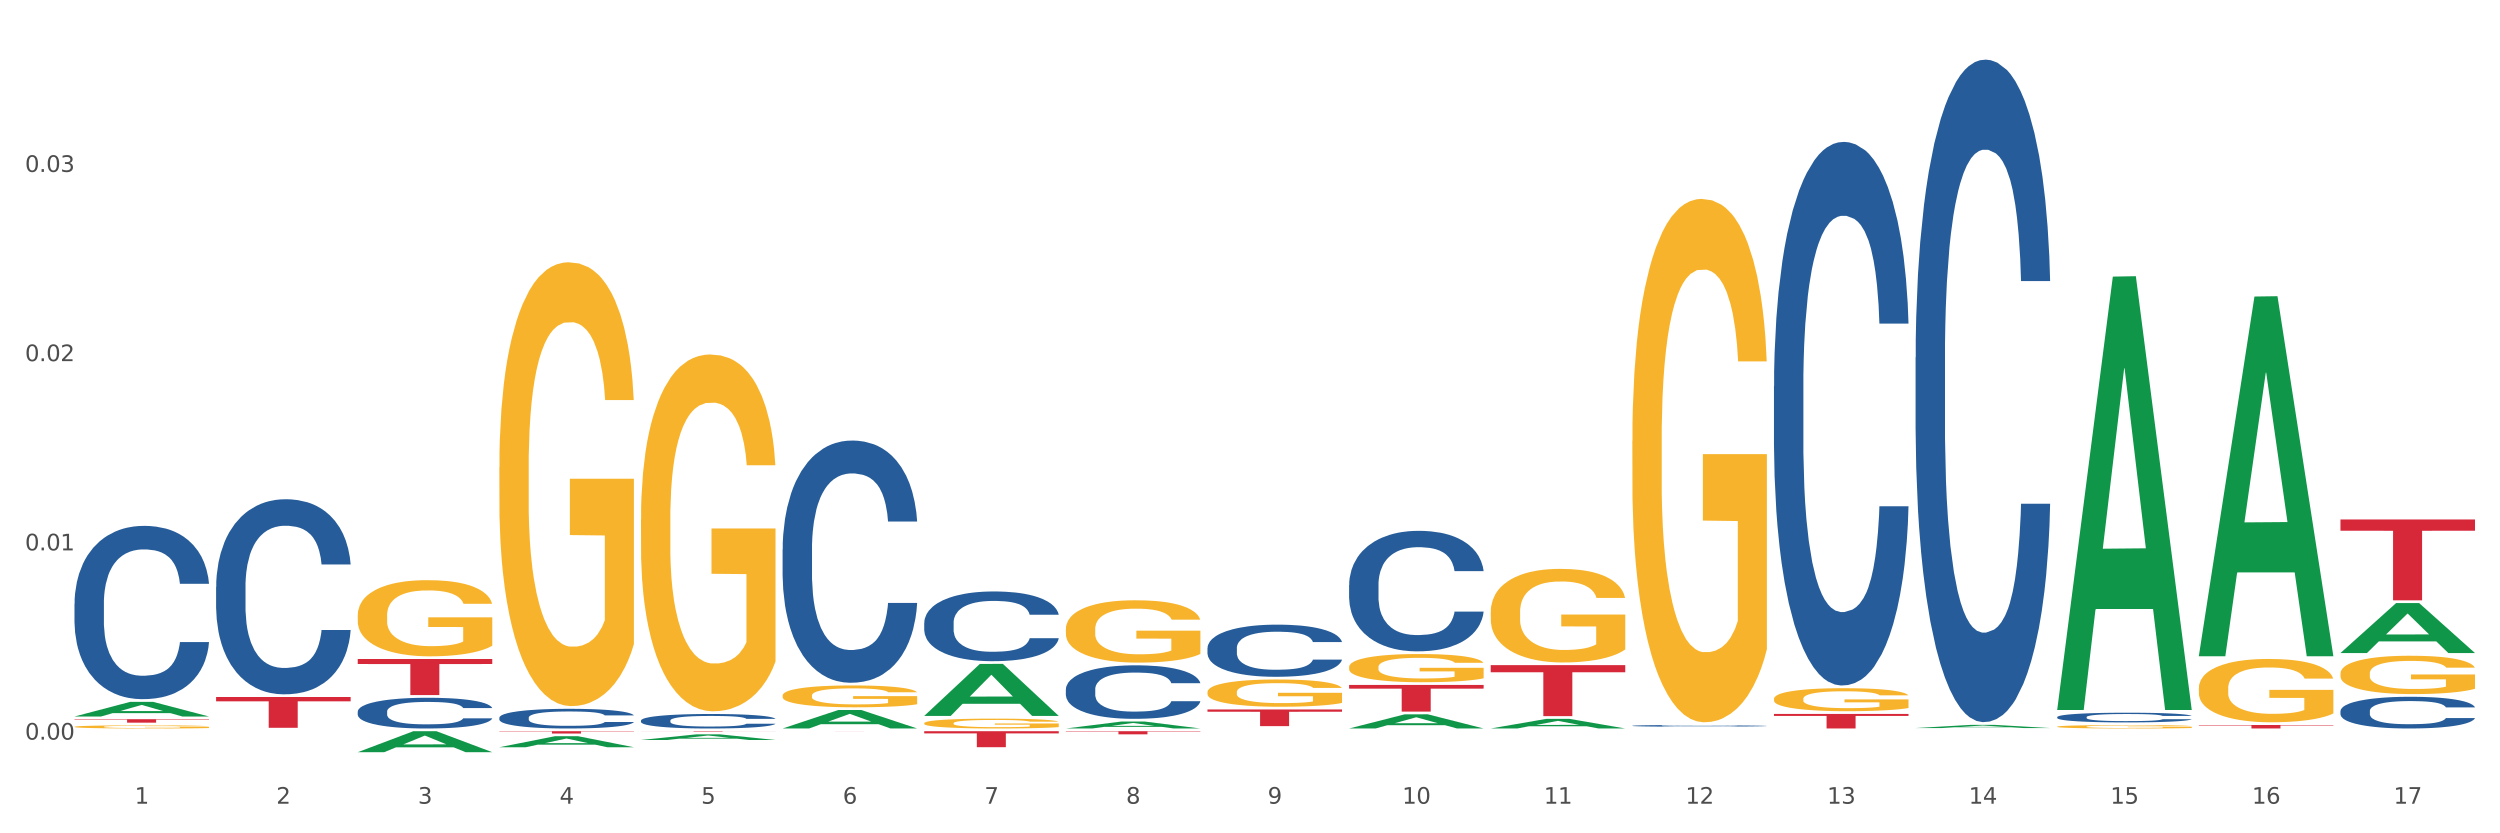 <?xml version="1.0" encoding="utf-8" standalone="no"?>
<!DOCTYPE svg PUBLIC "-//W3C//DTD SVG 1.1//EN"
  "http://www.w3.org/Graphics/SVG/1.1/DTD/svg11.dtd">
<svg xmlns:xlink="http://www.w3.org/1999/xlink" width="1080pt" height="360pt" viewBox="0 0 1080 360" xmlns="http://www.w3.org/2000/svg" version="1.1">
 <rect x="0" y="0" width="1080" height="360" fill="#333333" stroke="none"/>
 <defs>
  <style type="text/css">*{stroke-linejoin: round; stroke-linecap: butt}</style>
 </defs>
 <g id="figure_1">
  <g id="patch_1">
   <path d="M 0 360 
L 1080 360 
L 1080 0 
L 0 0 
z
" style="fill: #ffffff; stroke: #ffffff; stroke-linejoin: miter"/>
  </g>
  <g id="axes_1">
   <g id="matplotlib.axis_1">
    <g id="xtick_1">
     <g id="text_1">
      <!-- 1 -->
      <g style="fill: #4d4d4d" transform="translate(58.182 347.204) scale(0.096 -0.096)">
       <defs>
        <path id="DejaVuSans-31" d="M 794 531 
L 1825 531 
L 1825 4091 
L 703 3866 
L 703 4441 
L 1819 4666 
L 2450 4666 
L 2450 531 
L 3481 531 
L 3481 0 
L 794 0 
L 794 531 
z
" transform="scale(0.016)"/>
       </defs>
       <use xlink:href="#DejaVuSans-31"/>
      </g>
     </g>
    </g>
    <g id="xtick_2">
     <g id="text_2">
      <!-- 2 -->
      <g style="fill: #4d4d4d" transform="translate(119.364 347.204) scale(0.096 -0.096)">
       <defs>
        <path id="DejaVuSans-32" d="M 1228 531 
L 3431 531 
L 3431 0 
L 469 0 
L 469 531 
Q 828 903 1448 1529 
Q 2069 2156 2228 2338 
Q 2531 2678 2651 2914 
Q 2772 3150 2772 3378 
Q 2772 3750 2511 3984 
Q 2250 4219 1831 4219 
Q 1534 4219 1204 4116 
Q 875 4013 500 3803 
L 500 4441 
Q 881 4594 1212 4672 
Q 1544 4750 1819 4750 
Q 2544 4750 2975 4387 
Q 3406 4025 3406 3419 
Q 3406 3131 3298 2873 
Q 3191 2616 2906 2266 
Q 2828 2175 2409 1742 
Q 1991 1309 1228 531 
z
" transform="scale(0.016)"/>
       </defs>
       <use xlink:href="#DejaVuSans-32"/>
      </g>
     </g>
    </g>
    <g id="xtick_3">
     <g id="text_3">
      <!-- 3 -->
      <g style="fill: #4d4d4d" transform="translate(180.545 347.204) scale(0.096 -0.096)">
       <defs>
        <path id="DejaVuSans-33" d="M 2597 2516 
Q 3050 2419 3304 2112 
Q 3559 1806 3559 1356 
Q 3559 666 3084 287 
Q 2609 -91 1734 -91 
Q 1441 -91 1130 -33 
Q 819 25 488 141 
L 488 750 
Q 750 597 1062 519 
Q 1375 441 1716 441 
Q 2309 441 2620 675 
Q 2931 909 2931 1356 
Q 2931 1769 2642 2001 
Q 2353 2234 1838 2234 
L 1294 2234 
L 1294 2753 
L 1863 2753 
Q 2328 2753 2575 2939 
Q 2822 3125 2822 3475 
Q 2822 3834 2567 4026 
Q 2313 4219 1838 4219 
Q 1578 4219 1281 4162 
Q 984 4106 628 3988 
L 628 4550 
Q 988 4650 1302 4700 
Q 1616 4750 1894 4750 
Q 2613 4750 3031 4423 
Q 3450 4097 3450 3541 
Q 3450 3153 3228 2886 
Q 3006 2619 2597 2516 
z
" transform="scale(0.016)"/>
       </defs>
       <use xlink:href="#DejaVuSans-33"/>
      </g>
     </g>
    </g>
    <g id="xtick_4">
     <g id="text_4">
      <!-- 4 -->
      <g style="fill: #4d4d4d" transform="translate(241.726 347.204) scale(0.096 -0.096)">
       <defs>
        <path id="DejaVuSans-34" d="M 2419 4116 
L 825 1625 
L 2419 1625 
L 2419 4116 
z
M 2253 4666 
L 3047 4666 
L 3047 1625 
L 3713 1625 
L 3713 1100 
L 3047 1100 
L 3047 0 
L 2419 0 
L 2419 1100 
L 313 1100 
L 313 1709 
L 2253 4666 
z
" transform="scale(0.016)"/>
       </defs>
       <use xlink:href="#DejaVuSans-34"/>
      </g>
     </g>
    </g>
    <g id="xtick_5">
     <g id="text_5">
      <!-- 5 -->
      <g style="fill: #4d4d4d" transform="translate(302.908 347.204) scale(0.096 -0.096)">
       <defs>
        <path id="DejaVuSans-35" d="M 691 4666 
L 3169 4666 
L 3169 4134 
L 1269 4134 
L 1269 2991 
Q 1406 3038 1543 3061 
Q 1681 3084 1819 3084 
Q 2600 3084 3056 2656 
Q 3513 2228 3513 1497 
Q 3513 744 3044 326 
Q 2575 -91 1722 -91 
Q 1428 -91 1123 -41 
Q 819 9 494 109 
L 494 744 
Q 775 591 1075 516 
Q 1375 441 1709 441 
Q 2250 441 2565 725 
Q 2881 1009 2881 1497 
Q 2881 1984 2565 2268 
Q 2250 2553 1709 2553 
Q 1456 2553 1204 2497 
Q 953 2441 691 2322 
L 691 4666 
z
" transform="scale(0.016)"/>
       </defs>
       <use xlink:href="#DejaVuSans-35"/>
      </g>
     </g>
    </g>
    <g id="xtick_6">
     <g id="text_6">
      <!-- 6 -->
      <g style="fill: #4d4d4d" transform="translate(364.089 347.204) scale(0.096 -0.096)">
       <defs>
        <path id="DejaVuSans-36" d="M 2113 2584 
Q 1688 2584 1439 2293 
Q 1191 2003 1191 1497 
Q 1191 994 1439 701 
Q 1688 409 2113 409 
Q 2538 409 2786 701 
Q 3034 994 3034 1497 
Q 3034 2003 2786 2293 
Q 2538 2584 2113 2584 
z
M 3366 4563 
L 3366 3988 
Q 3128 4100 2886 4159 
Q 2644 4219 2406 4219 
Q 1781 4219 1451 3797 
Q 1122 3375 1075 2522 
Q 1259 2794 1537 2939 
Q 1816 3084 2150 3084 
Q 2853 3084 3261 2657 
Q 3669 2231 3669 1497 
Q 3669 778 3244 343 
Q 2819 -91 2113 -91 
Q 1303 -91 875 529 
Q 447 1150 447 2328 
Q 447 3434 972 4092 
Q 1497 4750 2381 4750 
Q 2619 4750 2861 4703 
Q 3103 4656 3366 4563 
z
" transform="scale(0.016)"/>
       </defs>
       <use xlink:href="#DejaVuSans-36"/>
      </g>
     </g>
    </g>
    <g id="xtick_7">
     <g id="text_7">
      <!-- 7 -->
      <g style="fill: #4d4d4d" transform="translate(425.271 347.204) scale(0.096 -0.096)">
       <defs>
        <path id="DejaVuSans-37" d="M 525 4666 
L 3525 4666 
L 3525 4397 
L 1831 0 
L 1172 0 
L 2766 4134 
L 525 4134 
L 525 4666 
z
" transform="scale(0.016)"/>
       </defs>
       <use xlink:href="#DejaVuSans-37"/>
      </g>
     </g>
    </g>
    <g id="xtick_8">
     <g id="text_8">
      <!-- 8 -->
      <g style="fill: #4d4d4d" transform="translate(486.452 347.204) scale(0.096 -0.096)">
       <defs>
        <path id="DejaVuSans-38" d="M 2034 2216 
Q 1584 2216 1326 1975 
Q 1069 1734 1069 1313 
Q 1069 891 1326 650 
Q 1584 409 2034 409 
Q 2484 409 2743 651 
Q 3003 894 3003 1313 
Q 3003 1734 2745 1975 
Q 2488 2216 2034 2216 
z
M 1403 2484 
Q 997 2584 770 2862 
Q 544 3141 544 3541 
Q 544 4100 942 4425 
Q 1341 4750 2034 4750 
Q 2731 4750 3128 4425 
Q 3525 4100 3525 3541 
Q 3525 3141 3298 2862 
Q 3072 2584 2669 2484 
Q 3125 2378 3379 2068 
Q 3634 1759 3634 1313 
Q 3634 634 3220 271 
Q 2806 -91 2034 -91 
Q 1263 -91 848 271 
Q 434 634 434 1313 
Q 434 1759 690 2068 
Q 947 2378 1403 2484 
z
M 1172 3481 
Q 1172 3119 1398 2916 
Q 1625 2713 2034 2713 
Q 2441 2713 2670 2916 
Q 2900 3119 2900 3481 
Q 2900 3844 2670 4047 
Q 2441 4250 2034 4250 
Q 1625 4250 1398 4047 
Q 1172 3844 1172 3481 
z
" transform="scale(0.016)"/>
       </defs>
       <use xlink:href="#DejaVuSans-38"/>
      </g>
     </g>
    </g>
    <g id="xtick_9">
     <g id="text_9">
      <!-- 9 -->
      <g style="fill: #4d4d4d" transform="translate(547.634 347.204) scale(0.096 -0.096)">
       <defs>
        <path id="DejaVuSans-39" d="M 703 97 
L 703 672 
Q 941 559 1184 500 
Q 1428 441 1663 441 
Q 2288 441 2617 861 
Q 2947 1281 2994 2138 
Q 2813 1869 2534 1725 
Q 2256 1581 1919 1581 
Q 1219 1581 811 2004 
Q 403 2428 403 3163 
Q 403 3881 828 4315 
Q 1253 4750 1959 4750 
Q 2769 4750 3195 4129 
Q 3622 3509 3622 2328 
Q 3622 1225 3098 567 
Q 2575 -91 1691 -91 
Q 1453 -91 1209 -44 
Q 966 3 703 97 
z
M 1959 2075 
Q 2384 2075 2632 2365 
Q 2881 2656 2881 3163 
Q 2881 3666 2632 3958 
Q 2384 4250 1959 4250 
Q 1534 4250 1286 3958 
Q 1038 3666 1038 3163 
Q 1038 2656 1286 2365 
Q 1534 2075 1959 2075 
z
" transform="scale(0.016)"/>
       </defs>
       <use xlink:href="#DejaVuSans-39"/>
      </g>
     </g>
    </g>
    <g id="xtick_10">
     <g id="text_10">
      <!-- 10 -->
      <g style="fill: #4d4d4d" transform="translate(605.761 347.204) scale(0.096 -0.096)">
       <defs>
        <path id="DejaVuSans-30" d="M 2034 4250 
Q 1547 4250 1301 3770 
Q 1056 3291 1056 2328 
Q 1056 1369 1301 889 
Q 1547 409 2034 409 
Q 2525 409 2770 889 
Q 3016 1369 3016 2328 
Q 3016 3291 2770 3770 
Q 2525 4250 2034 4250 
z
M 2034 4750 
Q 2819 4750 3233 4129 
Q 3647 3509 3647 2328 
Q 3647 1150 3233 529 
Q 2819 -91 2034 -91 
Q 1250 -91 836 529 
Q 422 1150 422 2328 
Q 422 3509 836 4129 
Q 1250 4750 2034 4750 
z
" transform="scale(0.016)"/>
       </defs>
       <use xlink:href="#DejaVuSans-31"/>
       <use xlink:href="#DejaVuSans-30" transform="translate(63.623 0)"/>
      </g>
     </g>
    </g>
    <g id="xtick_11">
     <g id="text_11">
      <!-- 11 -->
      <g style="fill: #4d4d4d" transform="translate(666.942 347.204) scale(0.096 -0.096)">
       <use xlink:href="#DejaVuSans-31"/>
       <use xlink:href="#DejaVuSans-31" transform="translate(63.623 0)"/>
      </g>
     </g>
    </g>
    <g id="xtick_12">
     <g id="text_12">
      <!-- 12 -->
      <g style="fill: #4d4d4d" transform="translate(728.124 347.204) scale(0.096 -0.096)">
       <use xlink:href="#DejaVuSans-31"/>
       <use xlink:href="#DejaVuSans-32" transform="translate(63.623 0)"/>
      </g>
     </g>
    </g>
    <g id="xtick_13">
     <g id="text_13">
      <!-- 13 -->
      <g style="fill: #4d4d4d" transform="translate(789.305 347.204) scale(0.096 -0.096)">
       <use xlink:href="#DejaVuSans-31"/>
       <use xlink:href="#DejaVuSans-33" transform="translate(63.623 0)"/>
      </g>
     </g>
    </g>
    <g id="xtick_14">
     <g id="text_14">
      <!-- 14 -->
      <g style="fill: #4d4d4d" transform="translate(850.487 347.204) scale(0.096 -0.096)">
       <use xlink:href="#DejaVuSans-31"/>
       <use xlink:href="#DejaVuSans-34" transform="translate(63.623 0)"/>
      </g>
     </g>
    </g>
    <g id="xtick_15">
     <g id="text_15">
      <!-- 15 -->
      <g style="fill: #4d4d4d" transform="translate(911.668 347.204) scale(0.096 -0.096)">
       <use xlink:href="#DejaVuSans-31"/>
       <use xlink:href="#DejaVuSans-35" transform="translate(63.623 0)"/>
      </g>
     </g>
    </g>
    <g id="xtick_16">
     <g id="text_16">
      <!-- 16 -->
      <g style="fill: #4d4d4d" transform="translate(972.849 347.204) scale(0.096 -0.096)">
       <use xlink:href="#DejaVuSans-31"/>
       <use xlink:href="#DejaVuSans-36" transform="translate(63.623 0)"/>
      </g>
     </g>
    </g>
    <g id="xtick_17">
     <g id="text_17">
      <!-- 17 -->
      <g style="fill: #4d4d4d" transform="translate(1034.031 347.204) scale(0.096 -0.096)">
       <use xlink:href="#DejaVuSans-31"/>
       <use xlink:href="#DejaVuSans-37" transform="translate(63.623 0)"/>
      </g>
     </g>
    </g>
    <g id="xtick_18"/>
    <g id="xtick_19"/>
    <g id="xtick_20"/>
    <g id="xtick_21"/>
    <g id="xtick_22"/>
    <g id="xtick_23"/>
    <g id="xtick_24"/>
    <g id="xtick_25"/>
    <g id="xtick_26"/>
    <g id="xtick_27"/>
    <g id="xtick_28"/>
    <g id="xtick_29"/>
    <g id="xtick_30"/>
    <g id="xtick_31"/>
    <g id="xtick_32"/>
    <g id="xtick_33"/>
   </g>
   <g id="matplotlib.axis_2">
    <g id="ytick_1">
     <g id="text_18">
      <!-- 0.00 -->
      <g style="fill: #4d4d4d" transform="translate(10.8 319.515) scale(0.096 -0.096)">
       <defs>
        <path id="DejaVuSans-2e" d="M 684 794 
L 1344 794 
L 1344 0 
L 684 0 
L 684 794 
z
" transform="scale(0.016)"/>
       </defs>
       <use xlink:href="#DejaVuSans-30"/>
       <use xlink:href="#DejaVuSans-2e" transform="translate(63.623 0)"/>
       <use xlink:href="#DejaVuSans-30" transform="translate(95.41 0)"/>
       <use xlink:href="#DejaVuSans-30" transform="translate(159.033 0)"/>
      </g>
     </g>
    </g>
    <g id="ytick_2">
     <g id="text_19">
      <!-- 0.01 -->
      <g style="fill: #4d4d4d" transform="translate(10.8 237.766) scale(0.096 -0.096)">
       <use xlink:href="#DejaVuSans-30"/>
       <use xlink:href="#DejaVuSans-2e" transform="translate(63.623 0)"/>
       <use xlink:href="#DejaVuSans-30" transform="translate(95.41 0)"/>
       <use xlink:href="#DejaVuSans-31" transform="translate(159.033 0)"/>
      </g>
     </g>
    </g>
    <g id="ytick_3">
     <g id="text_20">
      <!-- 0.02 -->
      <g style="fill: #4d4d4d" transform="translate(10.8 156.018) scale(0.096 -0.096)">
       <use xlink:href="#DejaVuSans-30"/>
       <use xlink:href="#DejaVuSans-2e" transform="translate(63.623 0)"/>
       <use xlink:href="#DejaVuSans-30" transform="translate(95.41 0)"/>
       <use xlink:href="#DejaVuSans-32" transform="translate(159.033 0)"/>
      </g>
     </g>
    </g>
    <g id="ytick_4">
     <g id="text_21">
      <!-- 0.03 -->
      <g style="fill: #4d4d4d" transform="translate(10.8 74.27) scale(0.096 -0.096)">
       <use xlink:href="#DejaVuSans-30"/>
       <use xlink:href="#DejaVuSans-2e" transform="translate(63.623 0)"/>
       <use xlink:href="#DejaVuSans-30" transform="translate(95.41 0)"/>
       <use xlink:href="#DejaVuSans-33" transform="translate(159.033 0)"/>
      </g>
     </g>
    </g>
    <g id="ytick_5"/>
    <g id="ytick_6"/>
    <g id="ytick_7"/>
    <g id="ytick_8"/>
   </g>
   <g id="PolyCollection_1">
    <path d="M 32.175 309.524 
L 32.235 309.519 
L 56.203 303.21 
L 66.15 303.204 
L 90.297 309.536 
L 78.793 309.536 
L 73.58 308.062 
L 48.833 308.062 
L 48.653 308.086 
L 43.62 309.536 
L 32.175 309.536 
L 32.175 309.524 
L 51.949 307.182 
L 70.464 307.176 
L 61.296 304.554 
L 61.176 304.542 
L 61.056 304.559 
L 51.889 307.176 
L 51.949 307.182 
L 32.175 309.524 
z
" clip-path="url(#p26d4eaa9e4)" style="fill: #109648"/>
    <path d="M 399.263 315.868 
L 457.386 315.868 
L 457.386 316.83 
L 434.523 316.837 
L 434.523 322.794 
L 421.989 322.794 
L 421.989 316.837 
L 399.263 316.83 
L 399.263 315.874 
L 399.263 315.868 
z
" clip-path="url(#p26d4eaa9e4)" style="fill: #d62839"/>
    <path d="M 460.445 315.868 
L 518.567 315.868 
L 518.567 316.057 
L 495.704 316.059 
L 495.704 317.234 
L 483.17 317.234 
L 483.17 316.059 
L 460.445 316.057 
L 460.445 315.869 
L 460.445 315.868 
z
" clip-path="url(#p26d4eaa9e4)" style="fill: #d62839"/>
    <path d="M 521.626 306.476 
L 579.749 306.476 
L 579.749 307.478 
L 556.885 307.485 
L 556.885 313.687 
L 544.352 313.687 
L 544.352 307.485 
L 521.626 307.478 
L 521.626 306.483 
L 521.626 306.476 
z
" clip-path="url(#p26d4eaa9e4)" style="fill: #d62839"/>
    <path d="M 582.808 295.887 
L 640.93 295.887 
L 640.93 297.49 
L 618.067 297.5 
L 618.067 307.416 
L 605.533 307.416 
L 605.533 297.5 
L 582.808 297.49 
L 582.808 295.898 
L 582.808 295.887 
z
" clip-path="url(#p26d4eaa9e4)" style="fill: #d62839"/>
    <path d="M 643.989 287.349 
L 702.112 287.349 
L 702.112 290.411 
L 679.248 290.432 
L 679.248 309.383 
L 666.715 309.383 
L 666.715 290.432 
L 643.989 290.411 
L 643.989 287.37 
L 643.989 287.349 
z
" clip-path="url(#p26d4eaa9e4)" style="fill: #d62839"/>
    <path d="M 766.352 308.405 
L 824.474 308.405 
L 824.474 309.281 
L 801.611 309.287 
L 801.611 314.707 
L 789.078 314.707 
L 789.078 309.287 
L 766.352 309.281 
L 766.352 308.411 
L 766.352 308.405 
z
" clip-path="url(#p26d4eaa9e4)" style="fill: #d62839"/>
    <path d="M 949.896 313.19 
L 1008.019 313.19 
L 1008.019 313.401 
L 985.155 313.403 
L 985.155 314.707 
L 972.622 314.707 
L 972.622 313.403 
L 949.896 313.401 
L 949.896 313.192 
L 949.896 313.19 
z
" clip-path="url(#p26d4eaa9e4)" style="fill: #d62839"/>
    <path d="M 1011.078 224.407 
L 1069.2 224.407 
L 1069.2 229.264 
L 1046.337 229.297 
L 1046.337 259.357 
L 1033.803 259.357 
L 1033.803 229.297 
L 1011.078 229.264 
L 1011.078 224.44 
L 1011.078 224.407 
z
" clip-path="url(#p26d4eaa9e4)" style="fill: #d62839"/>
    <path d="M 338.082 315.868 
L 396.204 315.868 
L 396.204 315.873 
L 373.341 315.874 
L 373.341 315.91 
L 360.808 315.91 
L 360.808 315.874 
L 338.082 315.873 
L 338.082 315.868 
L 338.082 315.868 
z
" clip-path="url(#p26d4eaa9e4)" style="fill: #d62839"/>
    <path d="M 888.715 313.92 
L 888.783 313.918 
L 888.783 313.87 
L 888.921 313.829 
L 889.607 313.729 
L 890.636 313.646 
L 891.391 313.602 
L 892.146 313.566 
L 893.038 313.529 
L 894.136 313.492 
L 896.126 313.437 
L 897.361 313.409 
L 898.871 313.38 
L 901.616 313.337 
L 903.606 313.313 
L 905.664 313.293 
L 909.027 313.269 
L 911.223 313.258 
L 913.556 313.25 
L 916.369 313.245 
L 918.497 313.243 
L 923.163 313.247 
L 927.143 313.259 
L 929.064 313.269 
L 931.535 313.285 
L 932.838 313.296 
L 934.966 313.317 
L 937.162 313.345 
L 938.671 313.369 
L 940.936 313.414 
L 942.651 313.46 
L 944.23 313.516 
L 945.053 313.555 
L 945.671 313.591 
L 946.22 313.632 
L 946.769 313.698 
L 934.417 313.698 
L 933.936 313.651 
L 933.182 313.607 
L 932.084 313.564 
L 931.123 313.537 
L 929.476 313.504 
L 927.966 313.483 
L 926.388 313.467 
L 924.467 313.453 
L 922.957 313.447 
L 920.83 313.441 
L 916.644 313.443 
L 913.83 313.453 
L 911.909 313.467 
L 910.674 313.479 
L 909.576 313.492 
L 908.341 313.511 
L 906.899 313.539 
L 905.87 313.564 
L 904.841 313.596 
L 904.017 313.628 
L 903.263 313.666 
L 902.645 313.706 
L 902.165 313.747 
L 901.753 313.798 
L 901.41 313.882 
L 901.41 314.065 
L 901.547 314.107 
L 901.89 314.162 
L 902.302 314.203 
L 902.988 314.253 
L 903.606 314.286 
L 904.772 314.334 
L 906.076 314.374 
L 907.105 314.4 
L 908.135 314.421 
L 909.919 314.45 
L 911.909 314.475 
L 913.624 314.489 
L 915.958 314.503 
L 917.536 314.508 
L 918.908 314.511 
L 922.271 314.511 
L 924.672 314.507 
L 927.349 314.497 
L 929.407 314.485 
L 931.123 314.471 
L 933.044 314.446 
L 934.279 314.424 
L 934.279 314.144 
L 919.183 314.143 
L 919.183 313.957 
L 946.837 313.957 
L 946.837 314.503 
L 945.671 314.531 
L 944.367 314.556 
L 942.994 314.579 
L 940.936 314.607 
L 938.465 314.634 
L 936.269 314.652 
L 933.936 314.668 
L 931.191 314.683 
L 927.623 314.696 
L 925.427 314.702 
L 922.682 314.706 
L 919.457 314.707 
L 916.644 314.704 
L 913.899 314.698 
L 911.017 314.686 
L 908.203 314.668 
L 906.076 314.651 
L 903.949 314.63 
L 901.684 314.602 
L 899.9 314.575 
L 898.528 314.551 
L 897.018 314.52 
L 895.371 314.48 
L 894.136 314.444 
L 893.038 314.406 
L 891.871 314.358 
L 891.048 314.317 
L 890.224 314.265 
L 889.744 314.226 
L 889.195 314.166 
L 888.783 314.082 
L 888.715 313.92 
z
" clip-path="url(#p26d4eaa9e4)" style="fill: #f7b32b"/>
    <path d="M 705.171 190.404 
L 705.239 190.198 
L 705.239 182.764 
L 705.376 176.362 
L 706.063 160.874 
L 707.092 148.071 
L 707.847 141.256 
L 708.602 135.681 
L 709.494 130.105 
L 710.592 124.323 
L 712.582 115.856 
L 713.817 111.52 
L 715.327 106.976 
L 718.071 100.368 
L 720.061 96.651 
L 722.12 93.554 
L 725.483 89.837 
L 727.678 88.185 
L 730.012 86.946 
L 732.825 86.12 
L 734.952 85.913 
L 739.619 86.533 
L 743.599 88.391 
L 745.52 89.837 
L 747.99 92.315 
L 749.294 93.967 
L 751.421 97.271 
L 753.617 101.607 
L 755.127 105.324 
L 757.391 112.346 
L 759.107 119.367 
L 760.685 128.04 
L 761.509 134.029 
L 762.126 139.604 
L 762.675 146.006 
L 763.224 156.124 
L 750.872 156.124 
L 750.392 148.897 
L 749.637 142.082 
L 748.539 135.474 
L 747.579 131.344 
L 745.932 126.181 
L 744.422 122.877 
L 742.844 120.399 
L 740.922 118.334 
L 739.413 117.302 
L 737.285 116.476 
L 733.099 116.682 
L 730.286 118.334 
L 728.365 120.399 
L 727.129 122.258 
L 726.031 124.323 
L 724.796 127.214 
L 723.355 131.55 
L 722.326 135.474 
L 721.297 140.43 
L 720.473 145.386 
L 719.718 151.168 
L 719.101 157.363 
L 718.62 163.765 
L 718.209 171.612 
L 717.866 184.622 
L 717.866 212.913 
L 718.003 219.315 
L 718.346 227.781 
L 718.758 234.183 
L 719.444 241.824 
L 720.061 246.986 
L 721.228 254.42 
L 722.532 260.616 
L 723.561 264.539 
L 724.59 267.843 
L 726.375 272.386 
L 728.365 276.103 
L 730.08 278.375 
L 732.413 280.44 
L 733.992 281.266 
L 735.364 281.679 
L 738.726 281.679 
L 741.128 281.06 
L 743.804 279.614 
L 745.863 277.755 
L 747.579 275.484 
L 749.5 271.767 
L 750.735 268.256 
L 750.735 225.097 
L 735.638 224.89 
L 735.638 196.186 
L 763.293 196.186 
L 763.293 280.44 
L 762.126 284.777 
L 760.823 288.7 
L 759.45 292.211 
L 757.391 296.547 
L 754.921 300.677 
L 752.725 303.568 
L 750.392 306.047 
L 747.647 308.318 
L 744.079 310.383 
L 741.883 311.209 
L 739.138 311.829 
L 735.913 312.035 
L 733.099 311.622 
L 730.355 310.59 
L 727.473 308.731 
L 724.659 306.047 
L 722.532 303.362 
L 720.405 300.058 
L 718.14 295.721 
L 716.356 291.591 
L 714.983 287.874 
L 713.474 283.125 
L 711.827 276.929 
L 710.592 271.354 
L 709.494 265.572 
L 708.327 258.138 
L 707.504 251.736 
L 706.68 243.682 
L 706.2 237.694 
L 705.651 228.401 
L 705.239 215.391 
L 705.171 190.404 
z
" clip-path="url(#p26d4eaa9e4)" style="fill: #f7b32b"/>
    <path d="M 643.989 264.438 
L 644.058 264.401 
L 644.058 263.072 
L 644.195 261.927 
L 644.881 259.158 
L 645.911 256.868 
L 646.665 255.649 
L 647.42 254.652 
L 648.312 253.655 
L 649.41 252.621 
L 651.4 251.107 
L 652.635 250.332 
L 654.145 249.519 
L 656.89 248.338 
L 658.88 247.673 
L 660.939 247.119 
L 664.301 246.454 
L 666.497 246.159 
L 668.83 245.938 
L 671.644 245.79 
L 673.771 245.753 
L 678.437 245.864 
L 682.417 246.196 
L 684.339 246.454 
L 686.809 246.898 
L 688.113 247.193 
L 690.24 247.784 
L 692.436 248.559 
L 693.946 249.224 
L 696.21 250.48 
L 697.926 251.735 
L 699.504 253.286 
L 700.327 254.357 
L 700.945 255.354 
L 701.494 256.499 
L 702.043 258.308 
L 689.691 258.308 
L 689.211 257.016 
L 688.456 255.797 
L 687.358 254.615 
L 686.397 253.877 
L 684.75 252.954 
L 683.241 252.363 
L 681.662 251.92 
L 679.741 251.55 
L 678.231 251.366 
L 676.104 251.218 
L 671.918 251.255 
L 669.105 251.55 
L 667.183 251.92 
L 665.948 252.252 
L 664.85 252.621 
L 663.615 253.138 
L 662.174 253.914 
L 661.145 254.615 
L 660.115 255.502 
L 659.292 256.388 
L 658.537 257.422 
L 657.919 258.53 
L 657.439 259.675 
L 657.027 261.078 
L 656.684 263.404 
L 656.684 268.463 
L 656.821 269.608 
L 657.164 271.122 
L 657.576 272.267 
L 658.262 273.633 
L 658.88 274.556 
L 660.047 275.886 
L 661.35 276.994 
L 662.38 277.695 
L 663.409 278.286 
L 665.193 279.099 
L 667.183 279.763 
L 668.899 280.169 
L 671.232 280.539 
L 672.81 280.686 
L 674.183 280.76 
L 677.545 280.76 
L 679.947 280.649 
L 682.623 280.391 
L 684.682 280.059 
L 686.397 279.652 
L 688.319 278.988 
L 689.554 278.36 
L 689.554 270.642 
L 674.457 270.605 
L 674.457 265.472 
L 702.112 265.472 
L 702.112 280.539 
L 700.945 281.314 
L 699.641 282.016 
L 698.269 282.644 
L 696.21 283.419 
L 693.74 284.158 
L 691.544 284.675 
L 689.211 285.118 
L 686.466 285.524 
L 682.898 285.893 
L 680.702 286.041 
L 677.957 286.152 
L 674.732 286.189 
L 671.918 286.115 
L 669.173 285.93 
L 666.291 285.598 
L 663.478 285.118 
L 661.35 284.638 
L 659.223 284.047 
L 656.959 283.271 
L 655.174 282.533 
L 653.802 281.868 
L 652.292 281.019 
L 650.645 279.911 
L 649.41 278.914 
L 648.312 277.88 
L 647.146 276.551 
L 646.322 275.406 
L 645.499 273.966 
L 645.018 272.895 
L 644.47 271.233 
L 644.058 268.906 
L 643.989 264.438 
z
" clip-path="url(#p26d4eaa9e4)" style="fill: #f7b32b"/>
    <path d="M 582.808 288.174 
L 582.876 288.163 
L 582.876 287.763 
L 583.014 287.418 
L 583.7 286.584 
L 584.729 285.894 
L 585.484 285.527 
L 586.239 285.226 
L 587.131 284.926 
L 588.229 284.615 
L 590.219 284.158 
L 591.454 283.925 
L 592.964 283.68 
L 595.709 283.324 
L 597.699 283.124 
L 599.757 282.957 
L 603.12 282.757 
L 605.316 282.668 
L 607.649 282.601 
L 610.462 282.557 
L 612.589 282.545 
L 617.256 282.579 
L 621.236 282.679 
L 623.157 282.757 
L 625.628 282.89 
L 626.931 282.979 
L 629.059 283.157 
L 631.254 283.391 
L 632.764 283.591 
L 635.029 283.969 
L 636.744 284.348 
L 638.322 284.815 
L 639.146 285.137 
L 639.764 285.438 
L 640.312 285.783 
L 640.861 286.328 
L 628.51 286.328 
L 628.029 285.938 
L 627.274 285.571 
L 626.176 285.215 
L 625.216 284.993 
L 623.569 284.715 
L 622.059 284.537 
L 620.481 284.403 
L 618.56 284.292 
L 617.05 284.236 
L 614.923 284.192 
L 610.737 284.203 
L 607.923 284.292 
L 606.002 284.403 
L 604.767 284.503 
L 603.669 284.615 
L 602.433 284.77 
L 600.992 285.004 
L 599.963 285.215 
L 598.934 285.482 
L 598.11 285.749 
L 597.355 286.061 
L 596.738 286.395 
L 596.258 286.739 
L 595.846 287.162 
L 595.503 287.863 
L 595.503 289.387 
L 595.64 289.732 
L 595.983 290.188 
L 596.395 290.533 
L 597.081 290.945 
L 597.699 291.223 
L 598.865 291.623 
L 600.169 291.957 
L 601.198 292.168 
L 602.228 292.346 
L 604.012 292.591 
L 606.002 292.791 
L 607.717 292.914 
L 610.05 293.025 
L 611.629 293.069 
L 613.001 293.092 
L 616.364 293.092 
L 618.765 293.058 
L 621.442 292.98 
L 623.5 292.88 
L 625.216 292.758 
L 627.137 292.558 
L 628.372 292.369 
L 628.372 290.043 
L 613.276 290.032 
L 613.276 288.486 
L 640.93 288.486 
L 640.93 293.025 
L 639.764 293.258 
L 638.46 293.47 
L 637.087 293.659 
L 635.029 293.893 
L 632.558 294.115 
L 630.362 294.271 
L 628.029 294.404 
L 625.284 294.527 
L 621.716 294.638 
L 619.52 294.682 
L 616.775 294.716 
L 613.55 294.727 
L 610.737 294.705 
L 607.992 294.649 
L 605.11 294.549 
L 602.296 294.404 
L 600.169 294.26 
L 598.042 294.082 
L 595.777 293.848 
L 593.993 293.626 
L 592.621 293.425 
L 591.111 293.169 
L 589.464 292.836 
L 588.229 292.535 
L 587.131 292.224 
L 585.964 291.823 
L 585.141 291.479 
L 584.317 291.045 
L 583.837 290.722 
L 583.288 290.221 
L 582.876 289.521 
L 582.808 288.174 
z
" clip-path="url(#p26d4eaa9e4)" style="fill: #f7b32b"/>
    <path d="M 521.626 298.981 
L 521.695 298.97 
L 521.695 298.583 
L 521.832 298.249 
L 522.518 297.442 
L 523.548 296.776 
L 524.303 296.421 
L 525.057 296.13 
L 525.949 295.84 
L 527.047 295.539 
L 529.037 295.098 
L 530.273 294.872 
L 531.782 294.635 
L 534.527 294.291 
L 536.517 294.097 
L 538.576 293.936 
L 541.938 293.742 
L 544.134 293.656 
L 546.467 293.592 
L 549.281 293.549 
L 551.408 293.538 
L 556.074 293.57 
L 560.054 293.667 
L 561.976 293.742 
L 564.446 293.871 
L 565.75 293.957 
L 567.877 294.129 
L 570.073 294.355 
L 571.583 294.549 
L 573.847 294.915 
L 575.563 295.28 
L 577.141 295.732 
L 577.965 296.044 
L 578.582 296.335 
L 579.131 296.668 
L 579.68 297.195 
L 567.328 297.195 
L 566.848 296.819 
L 566.093 296.464 
L 564.995 296.119 
L 564.034 295.904 
L 562.387 295.635 
L 560.878 295.463 
L 559.299 295.334 
L 557.378 295.227 
L 555.868 295.173 
L 553.741 295.13 
L 549.555 295.141 
L 546.742 295.227 
L 544.82 295.334 
L 543.585 295.431 
L 542.487 295.539 
L 541.252 295.689 
L 539.811 295.915 
L 538.782 296.119 
L 537.752 296.378 
L 536.929 296.636 
L 536.174 296.937 
L 535.556 297.26 
L 535.076 297.593 
L 534.664 298.002 
L 534.321 298.679 
L 534.321 300.153 
L 534.459 300.486 
L 534.802 300.927 
L 535.213 301.261 
L 535.9 301.659 
L 536.517 301.928 
L 537.684 302.315 
L 538.988 302.638 
L 540.017 302.842 
L 541.046 303.014 
L 542.83 303.251 
L 544.82 303.444 
L 546.536 303.563 
L 548.869 303.67 
L 550.447 303.713 
L 551.82 303.735 
L 555.182 303.735 
L 557.584 303.703 
L 560.26 303.627 
L 562.319 303.53 
L 564.034 303.412 
L 565.956 303.219 
L 567.191 303.036 
L 567.191 300.788 
L 552.094 300.777 
L 552.094 299.282 
L 579.749 299.282 
L 579.749 303.67 
L 578.582 303.896 
L 577.278 304.101 
L 575.906 304.283 
L 573.847 304.509 
L 571.377 304.724 
L 569.181 304.875 
L 566.848 305.004 
L 564.103 305.122 
L 560.535 305.23 
L 558.339 305.273 
L 555.594 305.305 
L 552.369 305.316 
L 549.555 305.295 
L 546.81 305.241 
L 543.928 305.144 
L 541.115 305.004 
L 538.988 304.864 
L 536.86 304.692 
L 534.596 304.466 
L 532.812 304.251 
L 531.439 304.058 
L 529.93 303.81 
L 528.283 303.487 
L 527.047 303.197 
L 525.949 302.896 
L 524.783 302.509 
L 523.959 302.175 
L 523.136 301.756 
L 522.656 301.444 
L 522.107 300.96 
L 521.695 300.282 
L 521.626 298.981 
z
" clip-path="url(#p26d4eaa9e4)" style="fill: #f7b32b"/>
    <path d="M 460.445 271.767 
L 460.514 271.742 
L 460.514 270.857 
L 460.651 270.094 
L 461.337 268.249 
L 462.366 266.724 
L 463.121 265.912 
L 463.876 265.248 
L 464.768 264.583 
L 465.866 263.895 
L 467.856 262.886 
L 469.091 262.369 
L 470.601 261.828 
L 473.346 261.041 
L 475.336 260.598 
L 477.394 260.229 
L 480.757 259.786 
L 482.953 259.589 
L 485.286 259.442 
L 488.099 259.343 
L 490.227 259.319 
L 494.893 259.393 
L 498.873 259.614 
L 500.794 259.786 
L 503.265 260.081 
L 504.568 260.278 
L 506.696 260.672 
L 508.892 261.188 
L 510.401 261.631 
L 512.666 262.468 
L 514.381 263.304 
L 515.96 264.337 
L 516.783 265.051 
L 517.401 265.715 
L 517.95 266.478 
L 518.499 267.683 
L 506.147 267.683 
L 505.666 266.822 
L 504.912 266.01 
L 503.814 265.223 
L 502.853 264.731 
L 501.206 264.116 
L 499.696 263.722 
L 498.118 263.427 
L 496.197 263.181 
L 494.687 263.058 
L 492.56 262.96 
L 488.374 262.984 
L 485.56 263.181 
L 483.639 263.427 
L 482.404 263.649 
L 481.306 263.895 
L 480.071 264.239 
L 478.63 264.756 
L 477.6 265.223 
L 476.571 265.813 
L 475.747 266.404 
L 474.993 267.093 
L 474.375 267.831 
L 473.895 268.593 
L 473.483 269.528 
L 473.14 271.078 
L 473.14 274.448 
L 473.277 275.211 
L 473.62 276.22 
L 474.032 276.982 
L 474.718 277.893 
L 475.336 278.508 
L 476.502 279.393 
L 477.806 280.131 
L 478.835 280.599 
L 479.865 280.992 
L 481.649 281.534 
L 483.639 281.976 
L 485.354 282.247 
L 487.688 282.493 
L 489.266 282.591 
L 490.638 282.641 
L 494.001 282.641 
L 496.403 282.567 
L 499.079 282.395 
L 501.137 282.173 
L 502.853 281.903 
L 504.774 281.46 
L 506.01 281.042 
L 506.01 275.9 
L 490.913 275.875 
L 490.913 272.456 
L 518.567 272.456 
L 518.567 282.493 
L 517.401 283.01 
L 516.097 283.477 
L 514.724 283.895 
L 512.666 284.412 
L 510.195 284.904 
L 508 285.248 
L 505.666 285.544 
L 502.922 285.814 
L 499.353 286.06 
L 497.157 286.159 
L 494.413 286.232 
L 491.187 286.257 
L 488.374 286.208 
L 485.629 286.085 
L 482.747 285.863 
L 479.933 285.544 
L 477.806 285.224 
L 475.679 284.83 
L 473.414 284.314 
L 471.63 283.822 
L 470.258 283.379 
L 468.748 282.813 
L 467.101 282.075 
L 465.866 281.411 
L 464.768 280.722 
L 463.601 279.836 
L 462.778 279.073 
L 461.955 278.114 
L 461.474 277.401 
L 460.925 276.294 
L 460.514 274.744 
L 460.445 271.767 
z
" clip-path="url(#p26d4eaa9e4)" style="fill: #f7b32b"/>
    <path d="M 399.263 312.417 
L 399.332 312.413 
L 399.332 312.273 
L 399.469 312.152 
L 400.156 311.86 
L 401.185 311.619 
L 401.94 311.491 
L 402.695 311.386 
L 403.587 311.281 
L 404.685 311.172 
L 406.675 311.013 
L 407.91 310.931 
L 409.419 310.845 
L 412.164 310.721 
L 414.154 310.651 
L 416.213 310.593 
L 419.575 310.523 
L 421.771 310.492 
L 424.104 310.468 
L 426.918 310.453 
L 429.045 310.449 
L 433.711 310.46 
L 437.691 310.495 
L 439.613 310.523 
L 442.083 310.569 
L 443.387 310.6 
L 445.514 310.663 
L 447.71 310.744 
L 449.22 310.814 
L 451.484 310.947 
L 453.2 311.079 
L 454.778 311.242 
L 455.602 311.355 
L 456.219 311.46 
L 456.768 311.58 
L 457.317 311.771 
L 444.965 311.771 
L 444.485 311.635 
L 443.73 311.507 
L 442.632 311.382 
L 441.672 311.304 
L 440.025 311.207 
L 438.515 311.145 
L 436.937 311.098 
L 435.015 311.059 
L 433.506 311.04 
L 431.378 311.024 
L 427.192 311.028 
L 424.379 311.059 
L 422.458 311.098 
L 421.222 311.133 
L 420.124 311.172 
L 418.889 311.227 
L 417.448 311.308 
L 416.419 311.382 
L 415.39 311.475 
L 414.566 311.569 
L 413.811 311.678 
L 413.194 311.794 
L 412.713 311.915 
L 412.302 312.063 
L 411.958 312.308 
L 411.958 312.84 
L 412.096 312.961 
L 412.439 313.12 
L 412.851 313.241 
L 413.537 313.385 
L 414.154 313.482 
L 415.321 313.622 
L 416.625 313.739 
L 417.654 313.813 
L 418.683 313.875 
L 420.468 313.96 
L 422.458 314.03 
L 424.173 314.073 
L 426.506 314.112 
L 428.084 314.128 
L 429.457 314.135 
L 432.819 314.135 
L 435.221 314.124 
L 437.897 314.097 
L 439.956 314.062 
L 441.672 314.019 
L 443.593 313.949 
L 444.828 313.883 
L 444.828 313.07 
L 429.731 313.066 
L 429.731 312.525 
L 457.386 312.525 
L 457.386 314.112 
L 456.219 314.194 
L 454.915 314.268 
L 453.543 314.334 
L 451.484 314.415 
L 449.014 314.493 
L 446.818 314.548 
L 444.485 314.594 
L 441.74 314.637 
L 438.172 314.676 
L 435.976 314.692 
L 433.231 314.703 
L 430.006 314.707 
L 427.192 314.699 
L 424.448 314.68 
L 421.565 314.645 
L 418.752 314.594 
L 416.625 314.544 
L 414.497 314.482 
L 412.233 314.4 
L 410.449 314.322 
L 409.076 314.252 
L 407.567 314.163 
L 405.92 314.046 
L 404.685 313.941 
L 403.587 313.832 
L 402.42 313.692 
L 401.597 313.572 
L 400.773 313.42 
L 400.293 313.307 
L 399.744 313.132 
L 399.332 312.887 
L 399.263 312.417 
z
" clip-path="url(#p26d4eaa9e4)" style="fill: #f7b32b"/>
    <path d="M 338.082 300.477 
L 338.151 300.468 
L 338.151 300.158 
L 338.288 299.89 
L 338.974 299.243 
L 340.003 298.709 
L 340.758 298.424 
L 341.513 298.191 
L 342.405 297.958 
L 343.503 297.717 
L 345.493 297.363 
L 346.728 297.182 
L 348.238 296.992 
L 350.983 296.716 
L 352.973 296.561 
L 355.032 296.431 
L 358.394 296.276 
L 360.59 296.207 
L 362.923 296.155 
L 365.737 296.121 
L 367.864 296.112 
L 372.53 296.138 
L 376.51 296.216 
L 378.431 296.276 
L 380.902 296.38 
L 382.206 296.449 
L 384.333 296.587 
L 386.529 296.768 
L 388.038 296.923 
L 390.303 297.216 
L 392.019 297.51 
L 393.597 297.872 
L 394.42 298.122 
L 395.038 298.355 
L 395.587 298.622 
L 396.136 299.045 
L 383.784 299.045 
L 383.304 298.743 
L 382.549 298.458 
L 381.451 298.182 
L 380.49 298.01 
L 378.843 297.794 
L 377.334 297.656 
L 375.755 297.553 
L 373.834 297.467 
L 372.324 297.423 
L 370.197 297.389 
L 366.011 297.398 
L 363.198 297.467 
L 361.276 297.553 
L 360.041 297.63 
L 358.943 297.717 
L 357.708 297.837 
L 356.267 298.019 
L 355.237 298.182 
L 354.208 298.389 
L 353.385 298.596 
L 352.63 298.838 
L 352.012 299.097 
L 351.532 299.364 
L 351.12 299.692 
L 350.777 300.235 
L 350.777 301.417 
L 350.914 301.684 
L 351.257 302.038 
L 351.669 302.305 
L 352.355 302.625 
L 352.973 302.84 
L 354.139 303.151 
L 355.443 303.409 
L 356.473 303.573 
L 357.502 303.711 
L 359.286 303.901 
L 361.276 304.056 
L 362.992 304.151 
L 365.325 304.237 
L 366.903 304.272 
L 368.276 304.289 
L 371.638 304.289 
L 374.04 304.263 
L 376.716 304.203 
L 378.775 304.125 
L 380.49 304.03 
L 382.412 303.875 
L 383.647 303.729 
L 383.647 301.926 
L 368.55 301.917 
L 368.55 300.718 
L 396.204 300.718 
L 396.204 304.237 
L 395.038 304.419 
L 393.734 304.582 
L 392.362 304.729 
L 390.303 304.91 
L 387.833 305.083 
L 385.637 305.203 
L 383.304 305.307 
L 380.559 305.402 
L 376.99 305.488 
L 374.795 305.523 
L 372.05 305.549 
L 368.824 305.557 
L 366.011 305.54 
L 363.266 305.497 
L 360.384 305.419 
L 357.571 305.307 
L 355.443 305.195 
L 353.316 305.057 
L 351.052 304.876 
L 349.267 304.703 
L 347.895 304.548 
L 346.385 304.35 
L 344.738 304.091 
L 343.503 303.858 
L 342.405 303.616 
L 341.239 303.306 
L 340.415 303.039 
L 339.592 302.702 
L 339.111 302.452 
L 338.562 302.064 
L 338.151 301.52 
L 338.082 300.477 
z
" clip-path="url(#p26d4eaa9e4)" style="fill: #f7b32b"/>
    <path d="M 276.901 224.365 
L 276.969 224.224 
L 276.969 219.156 
L 277.107 214.792 
L 277.793 204.234 
L 278.822 195.506 
L 279.577 190.86 
L 280.332 187.059 
L 281.224 183.258 
L 282.322 179.317 
L 284.312 173.545 
L 285.547 170.589 
L 287.057 167.491 
L 289.801 162.987 
L 291.792 160.453 
L 293.85 158.341 
L 297.213 155.807 
L 299.408 154.681 
L 301.742 153.836 
L 304.555 153.273 
L 306.682 153.132 
L 311.349 153.555 
L 315.329 154.822 
L 317.25 155.807 
L 319.72 157.496 
L 321.024 158.623 
L 323.152 160.875 
L 325.347 163.831 
L 326.857 166.365 
L 329.122 171.152 
L 330.837 175.938 
L 332.415 181.851 
L 333.239 185.933 
L 333.856 189.734 
L 334.405 194.098 
L 334.954 200.996 
L 322.603 200.996 
L 322.122 196.069 
L 321.367 191.423 
L 320.269 186.919 
L 319.309 184.103 
L 317.662 180.584 
L 316.152 178.331 
L 314.574 176.642 
L 312.652 175.234 
L 311.143 174.53 
L 309.015 173.967 
L 304.83 174.108 
L 302.016 175.234 
L 300.095 176.642 
L 298.86 177.909 
L 297.762 179.317 
L 296.526 181.288 
L 295.085 184.244 
L 294.056 186.919 
L 293.027 190.297 
L 292.203 193.676 
L 291.448 197.618 
L 290.831 201.841 
L 290.35 206.205 
L 289.939 211.555 
L 289.596 220.423 
L 289.596 239.71 
L 289.733 244.074 
L 290.076 249.846 
L 290.488 254.21 
L 291.174 259.419 
L 291.792 262.938 
L 292.958 268.006 
L 294.262 272.229 
L 295.291 274.904 
L 296.321 277.156 
L 298.105 280.254 
L 300.095 282.788 
L 301.81 284.336 
L 304.143 285.744 
L 305.722 286.307 
L 307.094 286.588 
L 310.457 286.588 
L 312.858 286.166 
L 315.535 285.181 
L 317.593 283.914 
L 319.309 282.365 
L 321.23 279.831 
L 322.465 277.438 
L 322.465 248.016 
L 307.369 247.875 
L 307.369 228.307 
L 335.023 228.307 
L 335.023 285.744 
L 333.856 288.7 
L 332.553 291.375 
L 331.18 293.768 
L 329.122 296.724 
L 326.651 299.54 
L 324.455 301.511 
L 322.122 303.2 
L 319.377 304.749 
L 315.809 306.156 
L 313.613 306.72 
L 310.868 307.142 
L 307.643 307.283 
L 304.83 307.001 
L 302.085 306.297 
L 299.203 305.03 
L 296.389 303.2 
L 294.262 301.37 
L 292.135 299.118 
L 289.87 296.161 
L 288.086 293.346 
L 286.714 290.812 
L 285.204 287.574 
L 283.557 283.351 
L 282.322 279.55 
L 281.224 275.608 
L 280.057 270.54 
L 279.234 266.176 
L 278.41 260.686 
L 277.93 256.603 
L 277.381 250.268 
L 276.969 241.399 
L 276.901 224.365 
z
" clip-path="url(#p26d4eaa9e4)" style="fill: #f7b32b"/>
    <path d="M 766.352 301.896 
L 766.421 301.887 
L 766.421 301.56 
L 766.558 301.279 
L 767.244 300.598 
L 768.273 300.035 
L 769.028 299.735 
L 769.783 299.49 
L 770.675 299.245 
L 771.773 298.99 
L 773.763 298.618 
L 774.998 298.427 
L 776.508 298.228 
L 779.253 297.937 
L 781.243 297.773 
L 783.301 297.637 
L 786.664 297.474 
L 788.86 297.401 
L 791.193 297.347 
L 794.006 297.31 
L 796.134 297.301 
L 800.8 297.329 
L 804.78 297.41 
L 806.701 297.474 
L 809.172 297.583 
L 810.476 297.655 
L 812.603 297.801 
L 814.799 297.991 
L 816.308 298.155 
L 818.573 298.464 
L 820.288 298.772 
L 821.867 299.154 
L 822.69 299.417 
L 823.308 299.662 
L 823.857 299.944 
L 824.406 300.389 
L 812.054 300.389 
L 811.574 300.071 
L 810.819 299.771 
L 809.721 299.481 
L 808.76 299.299 
L 807.113 299.072 
L 805.603 298.927 
L 804.025 298.818 
L 802.104 298.727 
L 800.594 298.682 
L 798.467 298.645 
L 794.281 298.654 
L 791.467 298.727 
L 789.546 298.818 
L 788.311 298.9 
L 787.213 298.99 
L 785.978 299.117 
L 784.537 299.308 
L 783.507 299.481 
L 782.478 299.699 
L 781.655 299.917 
L 780.9 300.171 
L 780.282 300.443 
L 779.802 300.725 
L 779.39 301.07 
L 779.047 301.642 
L 779.047 302.886 
L 779.184 303.168 
L 779.527 303.54 
L 779.939 303.821 
L 780.625 304.157 
L 781.243 304.384 
L 782.409 304.711 
L 783.713 304.984 
L 784.743 305.156 
L 785.772 305.302 
L 787.556 305.501 
L 789.546 305.665 
L 791.262 305.765 
L 793.595 305.856 
L 795.173 305.892 
L 796.545 305.91 
L 799.908 305.91 
L 802.31 305.883 
L 804.986 305.819 
L 807.044 305.737 
L 808.76 305.638 
L 810.681 305.474 
L 811.917 305.32 
L 811.917 303.422 
L 796.82 303.413 
L 796.82 302.151 
L 824.474 302.151 
L 824.474 305.856 
L 823.308 306.046 
L 822.004 306.219 
L 820.632 306.373 
L 818.573 306.564 
L 816.103 306.745 
L 813.907 306.873 
L 811.574 306.982 
L 808.829 307.081 
L 805.26 307.172 
L 803.064 307.209 
L 800.32 307.236 
L 797.094 307.245 
L 794.281 307.227 
L 791.536 307.181 
L 788.654 307.1 
L 785.84 306.982 
L 783.713 306.864 
L 781.586 306.718 
L 779.321 306.528 
L 777.537 306.346 
L 776.165 306.182 
L 774.655 305.974 
L 773.008 305.701 
L 771.773 305.456 
L 770.675 305.202 
L 769.509 304.875 
L 768.685 304.593 
L 767.862 304.239 
L 767.381 303.976 
L 766.832 303.567 
L 766.421 302.995 
L 766.352 301.896 
z
" clip-path="url(#p26d4eaa9e4)" style="fill: #f7b32b"/>
    <path d="M 276.901 315.868 
L 335.023 315.868 
L 335.023 315.895 
L 312.16 315.895 
L 312.16 316.066 
L 299.626 316.066 
L 299.626 315.895 
L 276.901 315.895 
L 276.901 315.868 
L 276.901 315.868 
z
" clip-path="url(#p26d4eaa9e4)" style="fill: #d62839"/>
    <path d="M 154.538 284.694 
L 212.66 284.694 
L 212.66 286.86 
L 189.797 286.874 
L 189.797 300.276 
L 177.263 300.276 
L 177.263 286.874 
L 154.538 286.86 
L 154.538 284.709 
L 154.538 284.694 
z
" clip-path="url(#p26d4eaa9e4)" style="fill: #d62839"/>
    <path d="M 93.356 301.113 
L 151.479 301.113 
L 151.479 302.962 
L 128.615 302.975 
L 128.615 314.421 
L 116.082 314.421 
L 116.082 302.975 
L 93.356 302.962 
L 93.356 301.126 
L 93.356 301.113 
z
" clip-path="url(#p26d4eaa9e4)" style="fill: #d62839"/>
    <path d="M 1011.078 307.165 
L 1011.146 307.152 
L 1011.146 306.802 
L 1011.352 306.326 
L 1012.108 305.451 
L 1013.07 304.788 
L 1014.719 304.012 
L 1015.612 303.687 
L 1016.78 303.324 
L 1019.185 302.737 
L 1021.933 302.236 
L 1023.856 301.961 
L 1025.299 301.786 
L 1028.528 301.473 
L 1030.383 301.336 
L 1032.307 301.223 
L 1033.956 301.148 
L 1036.704 301.06 
L 1038.902 301.023 
L 1041.444 301.01 
L 1043.574 301.023 
L 1046.391 301.073 
L 1050.513 301.223 
L 1052.093 301.311 
L 1054.223 301.461 
L 1056.421 301.661 
L 1058.208 301.861 
L 1060.269 302.149 
L 1062.398 302.524 
L 1064.46 302.999 
L 1065.902 303.437 
L 1067.07 303.9 
L 1068.101 304.463 
L 1068.856 305.076 
L 1069.2 305.588 
L 1056.627 305.588 
L 1056.284 305.126 
L 1055.597 304.625 
L 1054.91 304.288 
L 1054.154 304.012 
L 1052.986 303.7 
L 1051.956 303.5 
L 1050.238 303.262 
L 1048.658 303.112 
L 1047.353 303.024 
L 1045.772 302.949 
L 1042.406 302.874 
L 1040.001 302.874 
L 1038.49 302.899 
L 1036.635 302.962 
L 1035.055 303.049 
L 1033.2 303.199 
L 1031.757 303.362 
L 1030.314 303.575 
L 1029.49 303.725 
L 1028.253 304 
L 1027.429 304.225 
L 1026.33 304.613 
L 1025.711 304.888 
L 1024.612 305.601 
L 1024.131 306.126 
L 1023.925 306.489 
L 1023.788 306.889 
L 1023.788 308.841 
L 1024.2 309.716 
L 1024.543 310.092 
L 1025.093 310.517 
L 1026.124 311.067 
L 1027.635 311.605 
L 1029.215 311.993 
L 1030.52 312.23 
L 1031.757 312.406 
L 1032.994 312.543 
L 1034.505 312.668 
L 1035.742 312.743 
L 1037.597 312.818 
L 1039.795 312.856 
L 1041.513 312.856 
L 1045.017 312.793 
L 1046.597 312.731 
L 1048.108 312.643 
L 1049.757 312.506 
L 1051.063 312.356 
L 1051.818 312.243 
L 1053.055 312.005 
L 1054.017 311.755 
L 1054.841 311.467 
L 1055.391 311.217 
L 1056.009 310.842 
L 1056.49 310.417 
L 1056.627 310.192 
L 1069.2 310.192 
L 1068.925 310.642 
L 1068.444 311.08 
L 1067.482 311.668 
L 1066.727 312.005 
L 1065.559 312.418 
L 1064.322 312.768 
L 1062.605 313.156 
L 1061.024 313.444 
L 1059.376 313.694 
L 1057.589 313.919 
L 1054.36 314.232 
L 1053.192 314.319 
L 1050.719 314.469 
L 1048.795 314.557 
L 1045.979 314.645 
L 1043.093 314.695 
L 1040.07 314.707 
L 1037.391 314.682 
L 1034.437 314.607 
L 1032.582 314.532 
L 1030.52 314.419 
L 1028.116 314.244 
L 1025.849 314.032 
L 1023.719 313.782 
L 1021.727 313.494 
L 1019.872 313.169 
L 1017.467 312.631 
L 1015.681 312.105 
L 1014.375 311.618 
L 1013.482 311.205 
L 1012.589 310.679 
L 1012.108 310.317 
L 1011.352 309.441 
L 1011.078 308.628 
L 1011.078 307.165 
z
" clip-path="url(#p26d4eaa9e4)" style="fill: #255c99"/>
    <path d="M 888.715 309.774 
L 888.784 309.77 
L 888.784 309.663 
L 888.99 309.517 
L 889.745 309.249 
L 890.707 309.046 
L 892.356 308.809 
L 893.249 308.709 
L 894.417 308.598 
L 896.822 308.418 
L 899.57 308.265 
L 901.493 308.181 
L 902.936 308.127 
L 906.165 308.032 
L 908.02 307.989 
L 909.944 307.955 
L 911.593 307.932 
L 914.341 307.905 
L 916.539 307.894 
L 919.081 307.89 
L 921.211 307.894 
L 924.028 307.909 
L 928.15 307.955 
L 929.73 307.982 
L 931.86 308.028 
L 934.058 308.089 
L 935.845 308.15 
L 937.906 308.238 
L 940.036 308.353 
L 942.097 308.499 
L 943.539 308.633 
L 944.707 308.774 
L 945.738 308.947 
L 946.494 309.134 
L 946.837 309.291 
L 934.265 309.291 
L 933.921 309.15 
L 933.234 308.997 
L 932.547 308.893 
L 931.791 308.809 
L 930.623 308.713 
L 929.593 308.652 
L 927.875 308.579 
L 926.295 308.533 
L 924.99 308.506 
L 923.41 308.483 
L 920.043 308.46 
L 917.639 308.46 
L 916.127 308.468 
L 914.272 308.487 
L 912.692 308.514 
L 910.837 308.56 
L 909.394 308.61 
L 907.952 308.675 
L 907.127 308.721 
L 905.89 308.805 
L 905.066 308.874 
L 903.967 308.993 
L 903.348 309.077 
L 902.249 309.295 
L 901.768 309.456 
L 901.562 309.567 
L 901.425 309.69 
L 901.425 310.287 
L 901.837 310.555 
L 902.181 310.67 
L 902.73 310.8 
L 903.761 310.969 
L 905.272 311.133 
L 906.852 311.252 
L 908.158 311.325 
L 909.394 311.378 
L 910.631 311.42 
L 912.142 311.459 
L 913.379 311.482 
L 915.234 311.505 
L 917.432 311.516 
L 919.15 311.516 
L 922.654 311.497 
L 924.234 311.478 
L 925.745 311.451 
L 927.394 311.409 
L 928.7 311.363 
L 929.455 311.329 
L 930.692 311.256 
L 931.654 311.179 
L 932.478 311.091 
L 933.028 311.015 
L 933.646 310.9 
L 934.127 310.77 
L 934.265 310.701 
L 946.837 310.701 
L 946.562 310.838 
L 946.081 310.972 
L 945.12 311.152 
L 944.364 311.256 
L 943.196 311.382 
L 941.959 311.489 
L 940.242 311.608 
L 938.662 311.696 
L 937.013 311.773 
L 935.226 311.842 
L 931.997 311.937 
L 930.829 311.964 
L 928.356 312.01 
L 926.433 312.037 
L 923.616 312.064 
L 920.73 312.079 
L 917.707 312.083 
L 915.028 312.075 
L 912.074 312.052 
L 910.219 312.029 
L 908.158 311.995 
L 905.753 311.941 
L 903.486 311.876 
L 901.356 311.8 
L 899.364 311.711 
L 897.509 311.612 
L 895.104 311.447 
L 893.318 311.286 
L 892.013 311.137 
L 891.119 311.011 
L 890.226 310.85 
L 889.745 310.739 
L 888.99 310.471 
L 888.715 310.222 
L 888.715 309.774 
z
" clip-path="url(#p26d4eaa9e4)" style="fill: #255c99"/>
    <path d="M 827.533 154.358 
L 827.602 154.096 
L 827.602 146.778 
L 827.808 136.845 
L 828.564 118.549 
L 829.526 104.696 
L 831.175 88.49 
L 832.068 81.695 
L 833.236 74.115 
L 835.64 61.83 
L 838.388 51.375 
L 840.312 45.624 
L 841.755 41.965 
L 844.984 35.431 
L 846.839 32.555 
L 848.762 30.203 
L 850.411 28.635 
L 853.159 26.805 
L 855.358 26.021 
L 857.9 25.759 
L 860.03 26.021 
L 862.847 27.066 
L 866.969 30.203 
L 868.549 32.033 
L 870.679 35.169 
L 872.877 39.351 
L 874.663 43.533 
L 876.724 49.545 
L 878.854 57.386 
L 880.915 67.319 
L 882.358 76.467 
L 883.526 86.138 
L 884.557 97.9 
L 885.312 110.708 
L 885.656 121.424 
L 873.083 121.424 
L 872.74 111.753 
L 872.053 101.298 
L 871.366 94.241 
L 870.61 88.49 
L 869.442 81.956 
L 868.411 77.774 
L 866.694 72.808 
L 865.114 69.671 
L 863.808 67.841 
L 862.228 66.273 
L 858.862 64.705 
L 856.457 64.705 
L 854.946 65.228 
L 853.091 66.535 
L 851.511 68.364 
L 849.656 71.501 
L 848.213 74.899 
L 846.77 79.342 
L 845.946 82.479 
L 844.709 88.229 
L 843.885 92.934 
L 842.785 101.037 
L 842.167 106.787 
L 841.068 121.685 
L 840.587 132.663 
L 840.381 140.243 
L 840.243 148.607 
L 840.243 189.383 
L 840.656 207.679 
L 840.999 215.52 
L 841.549 224.407 
L 842.579 235.908 
L 844.091 247.147 
L 845.671 255.25 
L 846.976 260.216 
L 848.213 263.875 
L 849.45 266.751 
L 850.961 269.364 
L 852.198 270.933 
L 854.053 272.501 
L 856.251 273.285 
L 857.969 273.285 
L 861.472 271.978 
L 863.053 270.671 
L 864.564 268.842 
L 866.213 265.966 
L 867.518 262.83 
L 868.274 260.477 
L 869.511 255.511 
L 870.472 250.284 
L 871.297 244.272 
L 871.847 239.044 
L 872.465 231.203 
L 872.946 222.316 
L 873.083 217.611 
L 885.656 217.611 
L 885.381 227.021 
L 884.9 236.169 
L 883.938 248.454 
L 883.182 255.511 
L 882.015 264.137 
L 880.778 271.455 
L 879.06 279.558 
L 877.48 285.57 
L 875.831 290.797 
L 874.045 295.502 
L 870.816 302.037 
L 869.648 303.866 
L 867.175 307.003 
L 865.251 308.833 
L 862.434 310.662 
L 859.549 311.708 
L 856.526 311.969 
L 853.846 311.446 
L 850.892 309.878 
L 849.037 308.31 
L 846.976 305.957 
L 844.572 302.298 
L 842.304 297.855 
L 840.175 292.627 
L 838.182 286.615 
L 836.327 279.82 
L 833.923 268.58 
L 832.136 257.602 
L 830.831 247.409 
L 829.938 238.783 
L 829.045 227.805 
L 828.564 220.225 
L 827.808 201.929 
L 827.533 184.939 
L 827.533 154.358 
z
" clip-path="url(#p26d4eaa9e4)" style="fill: #255c99"/>
    <path d="M 766.352 166.816 
L 766.421 166.602 
L 766.421 160.597 
L 766.627 152.447 
L 767.383 137.434 
L 768.344 126.067 
L 769.993 112.77 
L 770.886 107.194 
L 772.054 100.974 
L 774.459 90.894 
L 777.207 82.316 
L 779.131 77.597 
L 780.573 74.595 
L 783.802 69.233 
L 785.657 66.874 
L 787.581 64.944 
L 789.23 63.657 
L 791.978 62.156 
L 794.177 61.512 
L 796.719 61.298 
L 798.848 61.512 
L 801.665 62.37 
L 805.787 64.944 
L 807.367 66.445 
L 809.497 69.019 
L 811.696 72.45 
L 813.482 75.881 
L 815.543 80.814 
L 817.673 87.248 
L 819.734 95.398 
L 821.177 102.905 
L 822.345 110.84 
L 823.375 120.491 
L 824.131 131 
L 824.474 139.793 
L 811.902 139.793 
L 811.558 131.858 
L 810.871 123.279 
L 810.184 117.488 
L 809.428 112.77 
L 808.261 107.408 
L 807.23 103.977 
L 805.512 99.902 
L 803.932 97.328 
L 802.627 95.827 
L 801.047 94.54 
L 797.68 93.253 
L 795.276 93.253 
L 793.764 93.682 
L 791.909 94.755 
L 790.329 96.256 
L 788.474 98.83 
L 787.031 101.618 
L 785.589 105.264 
L 784.764 107.837 
L 783.528 112.556 
L 782.703 116.416 
L 781.604 123.065 
L 780.986 127.783 
L 779.886 140.008 
L 779.405 149.015 
L 779.199 155.235 
L 779.062 162.098 
L 779.062 195.555 
L 779.474 210.568 
L 779.818 217.002 
L 780.367 224.294 
L 781.398 233.73 
L 782.909 242.953 
L 784.489 249.601 
L 785.795 253.676 
L 787.031 256.679 
L 788.268 259.038 
L 789.78 261.182 
L 791.016 262.469 
L 792.871 263.756 
L 795.07 264.399 
L 796.787 264.399 
L 800.291 263.327 
L 801.871 262.255 
L 803.383 260.754 
L 805.032 258.394 
L 806.337 255.821 
L 807.093 253.891 
L 808.329 249.816 
L 809.291 245.526 
L 810.116 240.593 
L 810.665 236.304 
L 811.283 229.87 
L 811.764 222.578 
L 811.902 218.718 
L 824.474 218.718 
L 824.2 226.439 
L 823.719 233.945 
L 822.757 244.025 
L 822.001 249.816 
L 820.833 256.893 
L 819.596 262.898 
L 817.879 269.547 
L 816.299 274.479 
L 814.65 278.769 
L 812.864 282.629 
L 809.635 287.991 
L 808.467 289.492 
L 805.993 292.066 
L 804.07 293.567 
L 801.253 295.068 
L 798.367 295.926 
L 795.344 296.141 
L 792.665 295.712 
L 789.711 294.425 
L 787.856 293.138 
L 785.795 291.208 
L 783.39 288.205 
L 781.123 284.56 
L 778.993 280.27 
L 777.001 275.337 
L 775.146 269.761 
L 772.741 260.539 
L 770.955 251.531 
L 769.65 243.167 
L 768.757 236.09 
L 767.863 227.082 
L 767.383 220.862 
L 766.627 205.85 
L 766.352 191.909 
L 766.352 166.816 
z
" clip-path="url(#p26d4eaa9e4)" style="fill: #255c99"/>
    <path d="M 705.171 313.532 
L 705.239 313.532 
L 705.239 313.512 
L 705.445 313.486 
L 706.201 313.439 
L 707.163 313.402 
L 708.812 313.36 
L 709.705 313.342 
L 710.873 313.322 
L 713.277 313.29 
L 716.026 313.263 
L 717.949 313.248 
L 719.392 313.238 
L 722.621 313.221 
L 724.476 313.213 
L 726.4 313.207 
L 728.049 313.203 
L 730.797 313.198 
L 732.995 313.196 
L 735.537 313.196 
L 737.667 313.196 
L 740.484 313.199 
L 744.606 313.207 
L 746.186 313.212 
L 748.316 313.22 
L 750.514 313.231 
L 752.301 313.242 
L 754.362 313.258 
L 756.491 313.278 
L 758.552 313.304 
L 759.995 313.328 
L 761.163 313.354 
L 762.194 313.385 
L 762.949 313.418 
L 763.293 313.446 
L 750.72 313.446 
L 750.377 313.421 
L 749.69 313.393 
L 749.003 313.375 
L 748.247 313.36 
L 747.079 313.343 
L 746.049 313.332 
L 744.331 313.319 
L 742.751 313.311 
L 741.446 313.306 
L 739.865 313.302 
L 736.499 313.298 
L 734.094 313.298 
L 732.583 313.299 
L 730.728 313.302 
L 729.148 313.307 
L 727.293 313.315 
L 725.85 313.324 
L 724.407 313.336 
L 723.583 313.344 
L 722.346 313.359 
L 721.522 313.371 
L 720.423 313.393 
L 719.804 313.408 
L 718.705 313.447 
L 718.224 313.476 
L 718.018 313.495 
L 717.881 313.517 
L 717.881 313.624 
L 718.293 313.672 
L 718.636 313.693 
L 719.186 313.716 
L 720.216 313.746 
L 721.728 313.775 
L 723.308 313.797 
L 724.613 313.81 
L 725.85 313.819 
L 727.087 313.827 
L 728.598 313.834 
L 729.835 313.838 
L 731.69 313.842 
L 733.888 313.844 
L 735.606 313.844 
L 739.11 313.84 
L 740.69 313.837 
L 742.201 313.832 
L 743.85 313.825 
L 745.155 313.816 
L 745.911 313.81 
L 747.148 313.797 
L 748.11 313.784 
L 748.934 313.768 
L 749.484 313.754 
L 750.102 313.734 
L 750.583 313.71 
L 750.72 313.698 
L 763.293 313.698 
L 763.018 313.723 
L 762.537 313.747 
L 761.575 313.779 
L 760.82 313.797 
L 759.652 313.82 
L 758.415 313.839 
L 756.697 313.86 
L 755.117 313.876 
L 753.468 313.89 
L 751.682 313.902 
L 748.453 313.919 
L 747.285 313.924 
L 744.812 313.932 
L 742.888 313.937 
L 740.071 313.942 
L 737.186 313.944 
L 734.163 313.945 
L 731.484 313.944 
L 728.529 313.94 
L 726.674 313.935 
L 724.613 313.929 
L 722.209 313.92 
L 719.942 313.908 
L 717.812 313.894 
L 715.819 313.879 
L 713.965 313.861 
L 711.56 313.831 
L 709.774 313.803 
L 708.468 313.776 
L 707.575 313.753 
L 706.682 313.725 
L 706.201 313.705 
L 705.445 313.657 
L 705.171 313.612 
L 705.171 313.532 
z
" clip-path="url(#p26d4eaa9e4)" style="fill: #255c99"/>
    <path d="M 582.808 252.713 
L 582.876 252.666 
L 582.876 251.334 
L 583.083 249.527 
L 583.838 246.199 
L 584.8 243.679 
L 586.449 240.731 
L 587.342 239.495 
L 588.51 238.116 
L 590.915 235.881 
L 593.663 233.979 
L 595.586 232.933 
L 597.029 232.267 
L 600.258 231.078 
L 602.113 230.555 
L 604.037 230.127 
L 605.686 229.842 
L 608.434 229.509 
L 610.632 229.367 
L 613.174 229.319 
L 615.304 229.367 
L 618.121 229.557 
L 622.243 230.127 
L 623.823 230.46 
L 625.953 231.031 
L 628.151 231.792 
L 629.938 232.552 
L 631.999 233.646 
L 634.129 235.072 
L 636.19 236.879 
L 637.632 238.544 
L 638.8 240.303 
L 639.831 242.443 
L 640.587 244.772 
L 640.93 246.722 
L 628.358 246.722 
L 628.014 244.963 
L 627.327 243.061 
L 626.64 241.777 
L 625.884 240.731 
L 624.716 239.542 
L 623.686 238.781 
L 621.968 237.878 
L 620.388 237.307 
L 619.083 236.974 
L 617.503 236.689 
L 614.136 236.404 
L 611.732 236.404 
L 610.22 236.499 
L 608.365 236.737 
L 606.785 237.07 
L 604.93 237.64 
L 603.487 238.258 
L 602.044 239.067 
L 601.22 239.637 
L 599.983 240.683 
L 599.159 241.539 
L 598.06 243.013 
L 597.441 244.059 
L 596.342 246.769 
L 595.861 248.767 
L 595.655 250.145 
L 595.518 251.667 
L 595.518 259.085 
L 595.93 262.413 
L 596.273 263.839 
L 596.823 265.456 
L 597.854 267.548 
L 599.365 269.593 
L 600.945 271.067 
L 602.251 271.97 
L 603.487 272.636 
L 604.724 273.159 
L 606.235 273.635 
L 607.472 273.92 
L 609.327 274.205 
L 611.525 274.348 
L 613.243 274.348 
L 616.747 274.11 
L 618.327 273.872 
L 619.838 273.539 
L 621.487 273.016 
L 622.793 272.446 
L 623.548 272.018 
L 624.785 271.114 
L 625.747 270.163 
L 626.571 269.07 
L 627.121 268.119 
L 627.739 266.692 
L 628.22 265.076 
L 628.358 264.22 
L 640.93 264.22 
L 640.655 265.932 
L 640.174 267.596 
L 639.213 269.831 
L 638.457 271.114 
L 637.289 272.684 
L 636.052 274.015 
L 634.335 275.489 
L 632.754 276.583 
L 631.106 277.534 
L 629.319 278.389 
L 626.09 279.578 
L 624.922 279.911 
L 622.449 280.482 
L 620.525 280.814 
L 617.709 281.147 
L 614.823 281.337 
L 611.8 281.385 
L 609.121 281.29 
L 606.167 281.005 
L 604.312 280.719 
L 602.251 280.291 
L 599.846 279.626 
L 597.579 278.817 
L 595.449 277.866 
L 593.457 276.773 
L 591.602 275.536 
L 589.197 273.492 
L 587.411 271.495 
L 586.105 269.64 
L 585.212 268.071 
L 584.319 266.074 
L 583.838 264.695 
L 583.083 261.367 
L 582.808 258.276 
L 582.808 252.713 
z
" clip-path="url(#p26d4eaa9e4)" style="fill: #255c99"/>
    <path d="M 521.626 279.969 
L 521.695 279.949 
L 521.695 279.373 
L 521.901 278.591 
L 522.657 277.15 
L 523.619 276.06 
L 525.268 274.784 
L 526.161 274.249 
L 527.329 273.652 
L 529.733 272.685 
L 532.481 271.862 
L 534.405 271.409 
L 535.848 271.121 
L 539.077 270.607 
L 540.932 270.38 
L 542.855 270.195 
L 544.504 270.072 
L 547.252 269.928 
L 549.451 269.866 
L 551.993 269.845 
L 554.123 269.866 
L 556.939 269.948 
L 561.062 270.195 
L 562.642 270.339 
L 564.772 270.586 
L 566.97 270.915 
L 568.756 271.245 
L 570.817 271.718 
L 572.947 272.335 
L 575.008 273.117 
L 576.451 273.837 
L 577.619 274.599 
L 578.649 275.525 
L 579.405 276.533 
L 579.749 277.377 
L 567.176 277.377 
L 566.833 276.615 
L 566.146 275.792 
L 565.459 275.237 
L 564.703 274.784 
L 563.535 274.269 
L 562.504 273.94 
L 560.787 273.549 
L 559.207 273.302 
L 557.901 273.158 
L 556.321 273.035 
L 552.955 272.911 
L 550.55 272.911 
L 549.039 272.953 
L 547.184 273.055 
L 545.604 273.199 
L 543.749 273.446 
L 542.306 273.714 
L 540.863 274.064 
L 540.039 274.311 
L 538.802 274.763 
L 537.978 275.134 
L 536.878 275.772 
L 536.26 276.224 
L 535.161 277.397 
L 534.68 278.261 
L 534.474 278.858 
L 534.336 279.517 
L 534.336 282.727 
L 534.749 284.167 
L 535.092 284.784 
L 535.642 285.484 
L 536.672 286.389 
L 538.184 287.274 
L 539.764 287.912 
L 541.069 288.303 
L 542.306 288.591 
L 543.542 288.818 
L 545.054 289.023 
L 546.291 289.147 
L 548.146 289.27 
L 550.344 289.332 
L 552.062 289.332 
L 555.565 289.229 
L 557.146 289.126 
L 558.657 288.982 
L 560.306 288.756 
L 561.611 288.509 
L 562.367 288.324 
L 563.604 287.933 
L 564.565 287.521 
L 565.39 287.048 
L 565.939 286.636 
L 566.558 286.019 
L 567.039 285.319 
L 567.176 284.949 
L 579.749 284.949 
L 579.474 285.69 
L 578.993 286.41 
L 578.031 287.377 
L 577.275 287.933 
L 576.107 288.612 
L 574.871 289.188 
L 573.153 289.826 
L 571.573 290.299 
L 569.924 290.711 
L 568.138 291.081 
L 564.909 291.596 
L 563.741 291.74 
L 561.268 291.986 
L 559.344 292.131 
L 556.527 292.275 
L 553.642 292.357 
L 550.619 292.377 
L 547.939 292.336 
L 544.985 292.213 
L 543.13 292.089 
L 541.069 291.904 
L 538.665 291.616 
L 536.397 291.266 
L 534.268 290.855 
L 532.275 290.381 
L 530.42 289.846 
L 528.016 288.962 
L 526.229 288.097 
L 524.924 287.295 
L 524.031 286.616 
L 523.138 285.752 
L 522.657 285.155 
L 521.901 283.714 
L 521.626 282.377 
L 521.626 279.969 
z
" clip-path="url(#p26d4eaa9e4)" style="fill: #255c99"/>
    <path d="M 460.445 297.805 
L 460.514 297.783 
L 460.514 297.192 
L 460.72 296.39 
L 461.475 294.912 
L 462.437 293.793 
L 464.086 292.484 
L 464.979 291.935 
L 466.147 291.323 
L 468.552 290.331 
L 471.3 289.486 
L 473.224 289.022 
L 474.666 288.726 
L 477.895 288.199 
L 479.75 287.966 
L 481.674 287.776 
L 483.323 287.65 
L 486.071 287.502 
L 488.269 287.439 
L 490.811 287.417 
L 492.941 287.439 
L 495.758 287.523 
L 499.88 287.776 
L 501.46 287.924 
L 503.59 288.177 
L 505.789 288.515 
L 507.575 288.853 
L 509.636 289.339 
L 511.766 289.972 
L 513.827 290.774 
L 515.27 291.513 
L 516.437 292.294 
L 517.468 293.244 
L 518.224 294.279 
L 518.567 295.144 
L 505.995 295.144 
L 505.651 294.363 
L 504.964 293.519 
L 504.277 292.949 
L 503.521 292.484 
L 502.353 291.957 
L 501.323 291.619 
L 499.605 291.218 
L 498.025 290.964 
L 496.72 290.816 
L 495.14 290.69 
L 491.773 290.563 
L 489.369 290.563 
L 487.857 290.605 
L 486.002 290.711 
L 484.422 290.859 
L 482.567 291.112 
L 481.124 291.386 
L 479.682 291.745 
L 478.857 291.999 
L 477.621 292.463 
L 476.796 292.843 
L 475.697 293.498 
L 475.079 293.962 
L 473.979 295.166 
L 473.498 296.052 
L 473.292 296.664 
L 473.155 297.34 
L 473.155 300.634 
L 473.567 302.111 
L 473.911 302.745 
L 474.46 303.463 
L 475.491 304.391 
L 477.002 305.299 
L 478.582 305.954 
L 479.888 306.355 
L 481.124 306.65 
L 482.361 306.883 
L 483.872 307.094 
L 485.109 307.22 
L 486.964 307.347 
L 489.163 307.41 
L 490.88 307.41 
L 494.384 307.305 
L 495.964 307.199 
L 497.476 307.052 
L 499.124 306.819 
L 500.43 306.566 
L 501.186 306.376 
L 502.422 305.975 
L 503.384 305.553 
L 504.208 305.067 
L 504.758 304.645 
L 505.376 304.011 
L 505.857 303.294 
L 505.995 302.914 
L 518.567 302.914 
L 518.292 303.674 
L 517.812 304.413 
L 516.85 305.405 
L 516.094 305.975 
L 514.926 306.672 
L 513.689 307.263 
L 511.972 307.917 
L 510.392 308.403 
L 508.743 308.825 
L 506.957 309.205 
L 503.728 309.733 
L 502.56 309.881 
L 500.086 310.134 
L 498.163 310.282 
L 495.346 310.43 
L 492.46 310.514 
L 489.437 310.535 
L 486.758 310.493 
L 483.804 310.366 
L 481.949 310.24 
L 479.888 310.049 
L 477.483 309.754 
L 475.216 309.395 
L 473.086 308.973 
L 471.094 308.487 
L 469.239 307.938 
L 466.834 307.03 
L 465.048 306.144 
L 463.743 305.32 
L 462.849 304.624 
L 461.956 303.737 
L 461.475 303.125 
L 460.72 301.647 
L 460.445 300.275 
L 460.445 297.805 
z
" clip-path="url(#p26d4eaa9e4)" style="fill: #255c99"/>
    <path d="M 399.263 269.044 
L 399.332 269.017 
L 399.332 268.246 
L 399.538 267.201 
L 400.294 265.275 
L 401.256 263.817 
L 402.905 262.111 
L 403.798 261.396 
L 404.966 260.598 
L 407.37 259.305 
L 410.118 258.204 
L 412.042 257.599 
L 413.485 257.214 
L 416.714 256.526 
L 418.569 256.224 
L 420.493 255.976 
L 422.141 255.811 
L 424.89 255.618 
L 427.088 255.536 
L 429.63 255.508 
L 431.76 255.536 
L 434.577 255.646 
L 438.699 255.976 
L 440.279 256.168 
L 442.409 256.499 
L 444.607 256.939 
L 446.393 257.379 
L 448.455 258.012 
L 450.584 258.837 
L 452.645 259.883 
L 454.088 260.846 
L 455.256 261.864 
L 456.287 263.102 
L 457.042 264.45 
L 457.386 265.578 
L 444.813 265.578 
L 444.47 264.56 
L 443.783 263.459 
L 443.096 262.716 
L 442.34 262.111 
L 441.172 261.423 
L 440.142 260.983 
L 438.424 260.46 
L 436.844 260.13 
L 435.538 259.938 
L 433.958 259.773 
L 430.592 259.608 
L 428.187 259.608 
L 426.676 259.663 
L 424.821 259.8 
L 423.241 259.993 
L 421.386 260.323 
L 419.943 260.681 
L 418.5 261.148 
L 417.676 261.478 
L 416.439 262.084 
L 415.615 262.579 
L 414.515 263.432 
L 413.897 264.037 
L 412.798 265.605 
L 412.317 266.761 
L 412.111 267.559 
L 411.973 268.439 
L 411.973 272.731 
L 412.386 274.657 
L 412.729 275.482 
L 413.279 276.418 
L 414.309 277.628 
L 415.821 278.811 
L 417.401 279.664 
L 418.706 280.187 
L 419.943 280.572 
L 421.18 280.875 
L 422.691 281.15 
L 423.928 281.315 
L 425.783 281.48 
L 427.981 281.562 
L 429.699 281.562 
L 433.203 281.425 
L 434.783 281.287 
L 436.294 281.095 
L 437.943 280.792 
L 439.248 280.462 
L 440.004 280.214 
L 441.241 279.692 
L 442.203 279.141 
L 443.027 278.509 
L 443.577 277.958 
L 444.195 277.133 
L 444.676 276.198 
L 444.813 275.702 
L 457.386 275.702 
L 457.111 276.693 
L 456.63 277.656 
L 455.668 278.949 
L 454.913 279.692 
L 453.745 280.6 
L 452.508 281.37 
L 450.79 282.223 
L 449.21 282.856 
L 447.561 283.406 
L 445.775 283.901 
L 442.546 284.589 
L 441.378 284.781 
L 438.905 285.112 
L 436.981 285.304 
L 434.164 285.497 
L 431.279 285.607 
L 428.256 285.634 
L 425.577 285.579 
L 422.622 285.414 
L 420.767 285.249 
L 418.706 285.001 
L 416.302 284.616 
L 414.035 284.149 
L 411.905 283.598 
L 409.912 282.966 
L 408.057 282.25 
L 405.653 281.067 
L 403.867 279.912 
L 402.561 278.839 
L 401.668 277.931 
L 400.775 276.775 
L 400.294 275.977 
L 399.538 274.052 
L 399.263 272.263 
L 399.263 269.044 
z
" clip-path="url(#p26d4eaa9e4)" style="fill: #255c99"/>
    <path d="M 338.082 237.329 
L 338.151 237.233 
L 338.151 234.557 
L 338.357 230.926 
L 339.113 224.237 
L 340.074 219.172 
L 341.723 213.247 
L 342.616 210.763 
L 343.784 207.991 
L 346.189 203.5 
L 348.937 199.678 
L 350.861 197.575 
L 352.304 196.237 
L 355.533 193.848 
L 357.387 192.797 
L 359.311 191.937 
L 360.96 191.364 
L 363.708 190.695 
L 365.907 190.408 
L 368.449 190.313 
L 370.578 190.408 
L 373.395 190.79 
L 377.517 191.937 
L 379.097 192.606 
L 381.227 193.753 
L 383.426 195.282 
L 385.212 196.811 
L 387.273 199.009 
L 389.403 201.875 
L 391.464 205.507 
L 392.907 208.851 
L 394.075 212.387 
L 395.105 216.687 
L 395.861 221.37 
L 396.204 225.288 
L 383.632 225.288 
L 383.288 221.752 
L 382.601 217.93 
L 381.914 215.35 
L 381.159 213.247 
L 379.991 210.858 
L 378.96 209.329 
L 377.243 207.514 
L 375.662 206.367 
L 374.357 205.698 
L 372.777 205.125 
L 369.41 204.551 
L 367.006 204.551 
L 365.494 204.742 
L 363.639 205.22 
L 362.059 205.889 
L 360.204 207.036 
L 358.762 208.278 
L 357.319 209.903 
L 356.494 211.049 
L 355.258 213.152 
L 354.433 214.872 
L 353.334 217.834 
L 352.716 219.936 
L 351.616 225.383 
L 351.136 229.397 
L 350.929 232.168 
L 350.792 235.226 
L 350.792 250.134 
L 351.204 256.823 
L 351.548 259.69 
L 352.097 262.939 
L 353.128 267.144 
L 354.639 271.253 
L 356.22 274.215 
L 357.525 276.031 
L 358.762 277.369 
L 359.998 278.42 
L 361.51 279.375 
L 362.746 279.949 
L 364.601 280.522 
L 366.8 280.809 
L 368.517 280.809 
L 372.021 280.331 
L 373.601 279.853 
L 375.113 279.184 
L 376.762 278.133 
L 378.067 276.986 
L 378.823 276.126 
L 380.059 274.311 
L 381.021 272.399 
L 381.846 270.202 
L 382.395 268.29 
L 383.014 265.424 
L 383.494 262.174 
L 383.632 260.454 
L 396.204 260.454 
L 395.93 263.895 
L 395.449 267.239 
L 394.487 271.731 
L 393.731 274.311 
L 392.563 277.464 
L 391.327 280.14 
L 389.609 283.102 
L 388.029 285.3 
L 386.38 287.211 
L 384.594 288.932 
L 381.365 291.321 
L 380.197 291.99 
L 377.723 293.136 
L 375.8 293.805 
L 372.983 294.474 
L 370.097 294.856 
L 367.075 294.952 
L 364.395 294.761 
L 361.441 294.187 
L 359.586 293.614 
L 357.525 292.754 
L 355.12 291.416 
L 352.853 289.792 
L 350.723 287.88 
L 348.731 285.682 
L 346.876 283.198 
L 344.471 279.089 
L 342.685 275.075 
L 341.38 271.348 
L 340.487 268.195 
L 339.594 264.181 
L 339.113 261.41 
L 338.357 254.721 
L 338.082 248.509 
L 338.082 237.329 
z
" clip-path="url(#p26d4eaa9e4)" style="fill: #255c99"/>
    <path d="M 276.901 311.258 
L 276.969 311.252 
L 276.969 311.092 
L 277.175 310.874 
L 277.931 310.474 
L 278.893 310.171 
L 280.542 309.816 
L 281.435 309.667 
L 282.603 309.501 
L 285.008 309.233 
L 287.756 309.004 
L 289.679 308.878 
L 291.122 308.798 
L 294.351 308.655 
L 296.206 308.592 
L 298.13 308.54 
L 299.779 308.506 
L 302.527 308.466 
L 304.725 308.449 
L 307.267 308.443 
L 309.397 308.449 
L 312.214 308.472 
L 316.336 308.54 
L 317.916 308.58 
L 320.046 308.649 
L 322.244 308.741 
L 324.031 308.832 
L 326.092 308.964 
L 328.221 309.135 
L 330.283 309.353 
L 331.725 309.553 
L 332.893 309.765 
L 333.924 310.022 
L 334.679 310.302 
L 335.023 310.537 
L 322.45 310.537 
L 322.107 310.325 
L 321.42 310.096 
L 320.733 309.942 
L 319.977 309.816 
L 318.809 309.673 
L 317.779 309.581 
L 316.061 309.473 
L 314.481 309.404 
L 313.176 309.364 
L 311.595 309.33 
L 308.229 309.295 
L 305.824 309.295 
L 304.313 309.307 
L 302.458 309.335 
L 300.878 309.376 
L 299.023 309.444 
L 297.58 309.519 
L 296.137 309.616 
L 295.313 309.684 
L 294.076 309.81 
L 293.252 309.913 
L 292.153 310.091 
L 291.534 310.216 
L 290.435 310.543 
L 289.954 310.783 
L 289.748 310.949 
L 289.611 311.132 
L 289.611 312.024 
L 290.023 312.425 
L 290.366 312.596 
L 290.916 312.791 
L 291.947 313.042 
L 293.458 313.288 
L 295.038 313.466 
L 296.343 313.574 
L 297.58 313.655 
L 298.817 313.717 
L 300.328 313.775 
L 301.565 313.809 
L 303.42 313.843 
L 305.618 313.86 
L 307.336 313.86 
L 310.84 313.832 
L 312.42 313.803 
L 313.931 313.763 
L 315.58 313.7 
L 316.886 313.632 
L 317.641 313.58 
L 318.878 313.471 
L 319.84 313.357 
L 320.664 313.226 
L 321.214 313.111 
L 321.832 312.939 
L 322.313 312.745 
L 322.45 312.642 
L 335.023 312.642 
L 334.748 312.848 
L 334.267 313.048 
L 333.305 313.317 
L 332.55 313.471 
L 331.382 313.66 
L 330.145 313.82 
L 328.428 313.998 
L 326.847 314.129 
L 325.199 314.244 
L 323.412 314.347 
L 320.183 314.49 
L 319.015 314.53 
L 316.542 314.598 
L 314.618 314.638 
L 311.802 314.679 
L 308.916 314.701 
L 305.893 314.707 
L 303.214 314.696 
L 300.26 314.661 
L 298.405 314.627 
L 296.343 314.576 
L 293.939 314.495 
L 291.672 314.398 
L 289.542 314.284 
L 287.55 314.152 
L 285.695 314.004 
L 283.29 313.758 
L 281.504 313.517 
L 280.198 313.294 
L 279.305 313.105 
L 278.412 312.865 
L 277.931 312.699 
L 277.175 312.299 
L 276.901 311.927 
L 276.901 311.258 
z
" clip-path="url(#p26d4eaa9e4)" style="fill: #255c99"/>
    <path d="M 215.719 310.027 
L 215.788 310.019 
L 215.788 309.802 
L 215.994 309.507 
L 216.75 308.963 
L 217.712 308.552 
L 219.36 308.071 
L 220.254 307.869 
L 221.422 307.644 
L 223.826 307.279 
L 226.574 306.968 
L 228.498 306.798 
L 229.941 306.689 
L 233.17 306.495 
L 235.025 306.409 
L 236.948 306.34 
L 238.597 306.293 
L 241.345 306.239 
L 243.544 306.215 
L 246.086 306.208 
L 248.216 306.215 
L 251.032 306.246 
L 255.155 306.34 
L 256.735 306.394 
L 258.864 306.487 
L 261.063 306.611 
L 262.849 306.735 
L 264.91 306.914 
L 267.04 307.147 
L 269.101 307.442 
L 270.544 307.714 
L 271.712 308.001 
L 272.742 308.35 
L 273.498 308.73 
L 273.842 309.049 
L 261.269 309.049 
L 260.926 308.761 
L 260.238 308.451 
L 259.551 308.241 
L 258.796 308.071 
L 257.628 307.877 
L 256.597 307.752 
L 254.88 307.605 
L 253.3 307.512 
L 251.994 307.457 
L 250.414 307.411 
L 247.048 307.364 
L 244.643 307.364 
L 243.132 307.38 
L 241.277 307.419 
L 239.696 307.473 
L 237.841 307.566 
L 236.399 307.667 
L 234.956 307.799 
L 234.132 307.892 
L 232.895 308.063 
L 232.07 308.203 
L 230.971 308.443 
L 230.353 308.614 
L 229.254 309.056 
L 228.773 309.382 
L 228.567 309.607 
L 228.429 309.856 
L 228.429 311.067 
L 228.841 311.61 
L 229.185 311.843 
L 229.735 312.107 
L 230.765 312.448 
L 232.277 312.782 
L 233.857 313.023 
L 235.162 313.17 
L 236.399 313.279 
L 237.635 313.364 
L 239.147 313.442 
L 240.383 313.488 
L 242.238 313.535 
L 244.437 313.558 
L 246.154 313.558 
L 249.658 313.52 
L 251.238 313.481 
L 252.75 313.426 
L 254.399 313.341 
L 255.704 313.248 
L 256.46 313.178 
L 257.696 313.031 
L 258.658 312.875 
L 259.483 312.697 
L 260.032 312.542 
L 260.651 312.309 
L 261.132 312.045 
L 261.269 311.905 
L 273.842 311.905 
L 273.567 312.184 
L 273.086 312.456 
L 272.124 312.821 
L 271.368 313.031 
L 270.2 313.287 
L 268.964 313.504 
L 267.246 313.745 
L 265.666 313.923 
L 264.017 314.078 
L 262.231 314.218 
L 259.002 314.412 
L 257.834 314.467 
L 255.361 314.56 
L 253.437 314.614 
L 250.62 314.668 
L 247.735 314.699 
L 244.712 314.707 
L 242.032 314.692 
L 239.078 314.645 
L 237.223 314.598 
L 235.162 314.529 
L 232.757 314.42 
L 230.49 314.288 
L 228.361 314.133 
L 226.368 313.954 
L 224.513 313.752 
L 222.109 313.419 
L 220.322 313.093 
L 219.017 312.79 
L 218.124 312.534 
L 217.231 312.208 
L 216.75 311.983 
L 215.994 311.439 
L 215.719 310.935 
L 215.719 310.027 
z
" clip-path="url(#p26d4eaa9e4)" style="fill: #255c99"/>
    <path d="M 154.538 307.399 
L 154.607 307.387 
L 154.607 307.048 
L 154.813 306.587 
L 155.568 305.739 
L 156.53 305.097 
L 158.179 304.345 
L 159.072 304.03 
L 160.24 303.679 
L 162.645 303.109 
L 165.393 302.624 
L 167.317 302.358 
L 168.759 302.188 
L 171.988 301.885 
L 173.843 301.752 
L 175.767 301.643 
L 177.416 301.57 
L 180.164 301.485 
L 182.362 301.449 
L 184.904 301.437 
L 187.034 301.449 
L 189.851 301.497 
L 193.973 301.643 
L 195.553 301.728 
L 197.683 301.873 
L 199.882 302.067 
L 201.668 302.261 
L 203.729 302.54 
L 205.859 302.903 
L 207.92 303.364 
L 209.362 303.788 
L 210.53 304.236 
L 211.561 304.782 
L 212.317 305.375 
L 212.66 305.872 
L 200.088 305.872 
L 199.744 305.424 
L 199.057 304.939 
L 198.37 304.612 
L 197.614 304.345 
L 196.446 304.042 
L 195.416 303.848 
L 193.698 303.618 
L 192.118 303.473 
L 190.813 303.388 
L 189.233 303.315 
L 185.866 303.242 
L 183.462 303.242 
L 181.95 303.267 
L 180.095 303.327 
L 178.515 303.412 
L 176.66 303.558 
L 175.217 303.715 
L 173.775 303.921 
L 172.95 304.067 
L 171.713 304.333 
L 170.889 304.551 
L 169.79 304.927 
L 169.171 305.194 
L 168.072 305.884 
L 167.591 306.393 
L 167.385 306.745 
L 167.248 307.133 
L 167.248 309.023 
L 167.66 309.872 
L 168.004 310.235 
L 168.553 310.647 
L 169.584 311.18 
L 171.095 311.702 
L 172.675 312.077 
L 173.981 312.308 
L 175.217 312.477 
L 176.454 312.611 
L 177.965 312.732 
L 179.202 312.804 
L 181.057 312.877 
L 183.255 312.914 
L 184.973 312.914 
L 188.477 312.853 
L 190.057 312.792 
L 191.568 312.707 
L 193.217 312.574 
L 194.523 312.429 
L 195.278 312.32 
L 196.515 312.089 
L 197.477 311.847 
L 198.301 311.568 
L 198.851 311.326 
L 199.469 310.962 
L 199.95 310.55 
L 200.088 310.332 
L 212.66 310.332 
L 212.385 310.768 
L 211.904 311.193 
L 210.943 311.762 
L 210.187 312.089 
L 209.019 312.489 
L 207.782 312.829 
L 206.065 313.204 
L 204.485 313.483 
L 202.836 313.725 
L 201.049 313.944 
L 197.82 314.247 
L 196.652 314.331 
L 194.179 314.477 
L 192.256 314.562 
L 189.439 314.647 
L 186.553 314.695 
L 183.53 314.707 
L 180.851 314.683 
L 177.897 314.61 
L 176.042 314.537 
L 173.981 314.428 
L 171.576 314.259 
L 169.309 314.053 
L 167.179 313.81 
L 165.187 313.532 
L 163.332 313.216 
L 160.927 312.695 
L 159.141 312.186 
L 157.836 311.714 
L 156.942 311.314 
L 156.049 310.805 
L 155.568 310.453 
L 154.813 309.605 
L 154.538 308.817 
L 154.538 307.399 
z
" clip-path="url(#p26d4eaa9e4)" style="fill: #255c99"/>
    <path d="M 93.356 253.539 
L 93.425 253.462 
L 93.425 251.307 
L 93.631 248.382 
L 94.387 242.994 
L 95.349 238.915 
L 96.998 234.143 
L 97.891 232.141 
L 99.059 229.909 
L 101.463 226.292 
L 104.211 223.213 
L 106.135 221.52 
L 107.578 220.442 
L 110.807 218.518 
L 112.662 217.671 
L 114.585 216.978 
L 116.234 216.516 
L 118.982 215.978 
L 121.181 215.747 
L 123.723 215.67 
L 125.853 215.747 
L 128.67 216.055 
L 132.792 216.978 
L 134.372 217.517 
L 136.502 218.441 
L 138.7 219.672 
L 140.486 220.904 
L 142.547 222.674 
L 144.677 224.983 
L 146.738 227.908 
L 148.181 230.602 
L 149.349 233.45 
L 150.38 236.914 
L 151.135 240.685 
L 151.479 243.841 
L 138.906 243.841 
L 138.563 240.993 
L 137.876 237.914 
L 137.189 235.836 
L 136.433 234.143 
L 135.265 232.218 
L 134.234 230.987 
L 132.517 229.524 
L 130.937 228.601 
L 129.631 228.062 
L 128.051 227.6 
L 124.685 227.138 
L 122.28 227.138 
L 120.769 227.292 
L 118.914 227.677 
L 117.334 228.216 
L 115.479 229.14 
L 114.036 230.14 
L 112.593 231.449 
L 111.769 232.372 
L 110.532 234.066 
L 109.708 235.451 
L 108.608 237.837 
L 107.99 239.531 
L 106.891 243.918 
L 106.41 247.151 
L 106.204 249.383 
L 106.066 251.846 
L 106.066 263.853 
L 106.479 269.241 
L 106.822 271.55 
L 107.372 274.167 
L 108.402 277.554 
L 109.914 280.864 
L 111.494 283.25 
L 112.799 284.712 
L 114.036 285.79 
L 115.273 286.637 
L 116.784 287.406 
L 118.021 287.868 
L 119.876 288.33 
L 122.074 288.561 
L 123.792 288.561 
L 127.295 288.176 
L 128.876 287.791 
L 130.387 287.253 
L 132.036 286.406 
L 133.341 285.482 
L 134.097 284.789 
L 135.334 283.327 
L 136.296 281.788 
L 137.12 280.017 
L 137.67 278.478 
L 138.288 276.169 
L 138.769 273.552 
L 138.906 272.166 
L 151.479 272.166 
L 151.204 274.937 
L 150.723 277.631 
L 149.761 281.249 
L 149.005 283.327 
L 147.838 285.867 
L 146.601 288.022 
L 144.883 290.408 
L 143.303 292.179 
L 141.654 293.718 
L 139.868 295.104 
L 136.639 297.028 
L 135.471 297.567 
L 132.998 298.49 
L 131.074 299.029 
L 128.257 299.568 
L 125.372 299.876 
L 122.349 299.953 
L 119.669 299.799 
L 116.715 299.337 
L 114.86 298.875 
L 112.799 298.182 
L 110.395 297.105 
L 108.127 295.796 
L 105.998 294.257 
L 104.005 292.487 
L 102.15 290.485 
L 99.746 287.176 
L 97.959 283.943 
L 96.654 280.941 
L 95.761 278.401 
L 94.868 275.168 
L 94.387 272.936 
L 93.631 267.548 
L 93.356 262.545 
L 93.356 253.539 
z
" clip-path="url(#p26d4eaa9e4)" style="fill: #255c99"/>
    <path d="M 32.175 260.814 
L 32.244 260.746 
L 32.244 258.831 
L 32.45 256.233 
L 33.206 251.447 
L 34.167 247.823 
L 35.816 243.584 
L 36.709 241.806 
L 37.877 239.823 
L 40.282 236.61 
L 43.03 233.875 
L 44.954 232.371 
L 46.396 231.413 
L 49.625 229.704 
L 51.48 228.952 
L 53.404 228.337 
L 55.053 227.926 
L 57.801 227.448 
L 60 227.243 
L 62.542 227.174 
L 64.671 227.243 
L 67.488 227.516 
L 71.61 228.337 
L 73.19 228.815 
L 75.32 229.636 
L 77.519 230.73 
L 79.305 231.824 
L 81.366 233.396 
L 83.496 235.447 
L 85.557 238.046 
L 87 240.439 
L 88.168 242.968 
L 89.198 246.045 
L 89.954 249.396 
L 90.297 252.199 
L 77.725 252.199 
L 77.381 249.669 
L 76.694 246.934 
L 76.007 245.088 
L 75.251 243.584 
L 74.084 241.874 
L 73.053 240.781 
L 71.335 239.481 
L 69.755 238.661 
L 68.45 238.182 
L 66.87 237.772 
L 63.503 237.362 
L 61.099 237.362 
L 59.587 237.499 
L 57.732 237.84 
L 56.152 238.319 
L 54.297 239.14 
L 52.854 240.028 
L 51.412 241.191 
L 50.587 242.011 
L 49.351 243.515 
L 48.526 244.746 
L 47.427 246.866 
L 46.809 248.37 
L 45.709 252.267 
L 45.228 255.139 
L 45.022 257.122 
L 44.885 259.31 
L 44.885 269.976 
L 45.297 274.762 
L 45.641 276.813 
L 46.19 279.138 
L 47.221 282.147 
L 48.732 285.087 
L 50.312 287.206 
L 51.618 288.505 
L 52.854 289.463 
L 54.091 290.215 
L 55.603 290.898 
L 56.839 291.309 
L 58.694 291.719 
L 60.893 291.924 
L 62.61 291.924 
L 66.114 291.582 
L 67.694 291.24 
L 69.206 290.762 
L 70.855 290.01 
L 72.16 289.189 
L 72.916 288.574 
L 74.152 287.275 
L 75.114 285.907 
L 75.939 284.335 
L 76.488 282.967 
L 77.106 280.916 
L 77.587 278.591 
L 77.725 277.36 
L 90.297 277.36 
L 90.023 279.822 
L 89.542 282.215 
L 88.58 285.429 
L 87.824 287.275 
L 86.656 289.531 
L 85.419 291.445 
L 83.702 293.565 
L 82.122 295.138 
L 80.473 296.505 
L 78.687 297.736 
L 75.458 299.445 
L 74.29 299.924 
L 71.816 300.744 
L 69.893 301.223 
L 67.076 301.701 
L 64.19 301.975 
L 61.167 302.043 
L 58.488 301.907 
L 55.534 301.496 
L 53.679 301.086 
L 51.618 300.471 
L 49.213 299.514 
L 46.946 298.351 
L 44.816 296.984 
L 42.824 295.411 
L 40.969 293.633 
L 38.564 290.693 
L 36.778 287.822 
L 35.473 285.155 
L 34.58 282.899 
L 33.686 280.027 
L 33.206 278.044 
L 32.45 273.258 
L 32.175 268.814 
L 32.175 260.814 
z
" clip-path="url(#p26d4eaa9e4)" style="fill: #255c99"/>
    <path d="M 32.175 313.975 
L 32.244 313.974 
L 32.244 313.929 
L 32.381 313.891 
L 33.067 313.798 
L 34.096 313.721 
L 34.851 313.68 
L 35.606 313.646 
L 36.498 313.613 
L 37.596 313.578 
L 39.586 313.527 
L 40.821 313.501 
L 42.331 313.474 
L 45.076 313.434 
L 47.066 313.411 
L 49.124 313.393 
L 52.487 313.37 
L 54.683 313.36 
L 57.016 313.353 
L 59.829 313.348 
L 61.957 313.347 
L 66.623 313.351 
L 70.603 313.362 
L 72.524 313.37 
L 74.995 313.385 
L 76.299 313.395 
L 78.426 313.415 
L 80.622 313.441 
L 82.131 313.464 
L 84.396 313.506 
L 86.111 313.548 
L 87.69 313.6 
L 88.513 313.636 
L 89.131 313.67 
L 89.68 313.708 
L 90.229 313.769 
L 77.877 313.769 
L 77.397 313.726 
L 76.642 313.685 
L 75.544 313.645 
L 74.583 313.62 
L 72.936 313.589 
L 71.426 313.569 
L 69.848 313.554 
L 67.927 313.542 
L 66.417 313.536 
L 64.29 313.531 
L 60.104 313.532 
L 57.29 313.542 
L 55.369 313.554 
L 54.134 313.565 
L 53.036 313.578 
L 51.801 313.595 
L 50.36 313.621 
L 49.33 313.645 
L 48.301 313.675 
L 47.478 313.705 
L 46.723 313.739 
L 46.105 313.777 
L 45.625 313.815 
L 45.213 313.862 
L 44.87 313.941 
L 44.87 314.111 
L 45.007 314.149 
L 45.35 314.2 
L 45.762 314.239 
L 46.448 314.285 
L 47.066 314.316 
L 48.232 314.361 
L 49.536 314.398 
L 50.566 314.421 
L 51.595 314.441 
L 53.379 314.469 
L 55.369 314.491 
L 57.085 314.505 
L 59.418 314.517 
L 60.996 314.522 
L 62.368 314.525 
L 65.731 314.525 
L 68.133 314.521 
L 70.809 314.512 
L 72.868 314.501 
L 74.583 314.487 
L 76.504 314.465 
L 77.74 314.444 
L 77.74 314.184 
L 62.643 314.183 
L 62.643 314.01 
L 90.297 314.01 
L 90.297 314.517 
L 89.131 314.543 
L 87.827 314.567 
L 86.455 314.588 
L 84.396 314.614 
L 81.926 314.639 
L 79.73 314.656 
L 77.397 314.671 
L 74.652 314.685 
L 71.083 314.697 
L 68.887 314.702 
L 66.143 314.706 
L 62.917 314.707 
L 60.104 314.705 
L 57.359 314.698 
L 54.477 314.687 
L 51.663 314.671 
L 49.536 314.655 
L 47.409 314.635 
L 45.144 314.609 
L 43.36 314.584 
L 41.988 314.562 
L 40.478 314.533 
L 38.831 314.496 
L 37.596 314.462 
L 36.498 314.428 
L 35.332 314.383 
L 34.508 314.344 
L 33.685 314.296 
L 33.204 314.26 
L 32.655 314.204 
L 32.244 314.126 
L 32.175 313.975 
z
" clip-path="url(#p26d4eaa9e4)" style="fill: #f7b32b"/>
    <path d="M 1011.078 290.939 
L 1011.146 290.924 
L 1011.146 290.379 
L 1011.284 289.91 
L 1011.97 288.775 
L 1012.999 287.837 
L 1013.754 287.338 
L 1014.509 286.93 
L 1015.401 286.521 
L 1016.499 286.097 
L 1018.489 285.477 
L 1019.724 285.159 
L 1021.234 284.827 
L 1023.978 284.342 
L 1025.969 284.07 
L 1028.027 283.843 
L 1031.39 283.571 
L 1033.585 283.45 
L 1035.919 283.359 
L 1038.732 283.298 
L 1040.859 283.283 
L 1045.526 283.329 
L 1049.506 283.465 
L 1051.427 283.571 
L 1053.897 283.752 
L 1055.201 283.873 
L 1057.328 284.115 
L 1059.524 284.433 
L 1061.034 284.706 
L 1063.299 285.22 
L 1065.014 285.734 
L 1066.592 286.37 
L 1067.416 286.808 
L 1068.033 287.217 
L 1068.582 287.686 
L 1069.131 288.427 
L 1056.78 288.427 
L 1056.299 287.898 
L 1055.544 287.399 
L 1054.446 286.914 
L 1053.486 286.612 
L 1051.839 286.234 
L 1050.329 285.991 
L 1048.751 285.81 
L 1046.829 285.659 
L 1045.32 285.583 
L 1043.192 285.522 
L 1039.007 285.538 
L 1036.193 285.659 
L 1034.272 285.81 
L 1033.037 285.946 
L 1031.939 286.097 
L 1030.703 286.309 
L 1029.262 286.627 
L 1028.233 286.914 
L 1027.204 287.277 
L 1026.38 287.641 
L 1025.625 288.064 
L 1025.008 288.518 
L 1024.527 288.987 
L 1024.116 289.562 
L 1023.773 290.515 
L 1023.773 292.588 
L 1023.91 293.057 
L 1024.253 293.677 
L 1024.665 294.146 
L 1025.351 294.706 
L 1025.969 295.084 
L 1027.135 295.629 
L 1028.439 296.083 
L 1029.468 296.37 
L 1030.498 296.612 
L 1032.282 296.945 
L 1034.272 297.217 
L 1035.987 297.384 
L 1038.32 297.535 
L 1039.899 297.596 
L 1041.271 297.626 
L 1044.634 297.626 
L 1047.035 297.581 
L 1049.712 297.475 
L 1051.77 297.338 
L 1053.486 297.172 
L 1055.407 296.9 
L 1056.642 296.643 
L 1056.642 293.48 
L 1041.546 293.465 
L 1041.546 291.362 
L 1069.2 291.362 
L 1069.2 297.535 
L 1068.033 297.853 
L 1066.73 298.14 
L 1065.357 298.398 
L 1063.299 298.715 
L 1060.828 299.018 
L 1058.632 299.23 
L 1056.299 299.411 
L 1053.554 299.578 
L 1049.986 299.729 
L 1047.79 299.789 
L 1045.045 299.835 
L 1041.82 299.85 
L 1039.007 299.82 
L 1036.262 299.744 
L 1033.38 299.608 
L 1030.566 299.411 
L 1028.439 299.215 
L 1026.312 298.972 
L 1024.047 298.655 
L 1022.263 298.352 
L 1020.891 298.08 
L 1019.381 297.732 
L 1017.734 297.278 
L 1016.499 296.869 
L 1015.401 296.446 
L 1014.234 295.901 
L 1013.411 295.432 
L 1012.587 294.842 
L 1012.107 294.403 
L 1011.558 293.723 
L 1011.146 292.769 
L 1011.078 290.939 
z
" clip-path="url(#p26d4eaa9e4)" style="fill: #f7b32b"/>
    <path d="M 949.896 297.312 
L 949.965 297.287 
L 949.965 296.387 
L 950.102 295.613 
L 950.788 293.738 
L 951.818 292.189 
L 952.572 291.364 
L 953.327 290.69 
L 954.219 290.015 
L 955.317 289.315 
L 957.307 288.291 
L 958.543 287.766 
L 960.052 287.216 
L 962.797 286.417 
L 964.787 285.967 
L 966.846 285.592 
L 970.208 285.142 
L 972.404 284.942 
L 974.737 284.792 
L 977.551 284.692 
L 979.678 284.668 
L 984.344 284.742 
L 988.324 284.967 
L 990.246 285.142 
L 992.716 285.442 
L 994.02 285.642 
L 996.147 286.042 
L 998.343 286.567 
L 999.853 287.016 
L 1002.117 287.866 
L 1003.833 288.716 
L 1005.411 289.765 
L 1006.234 290.49 
L 1006.852 291.165 
L 1007.401 291.939 
L 1007.95 293.164 
L 995.598 293.164 
L 995.118 292.289 
L 994.363 291.464 
L 993.265 290.665 
L 992.304 290.165 
L 990.657 289.54 
L 989.148 289.14 
L 987.569 288.841 
L 985.648 288.591 
L 984.138 288.466 
L 982.011 288.366 
L 977.825 288.391 
L 975.012 288.591 
L 973.09 288.841 
L 971.855 289.066 
L 970.757 289.315 
L 969.522 289.665 
L 968.081 290.19 
L 967.052 290.665 
L 966.022 291.265 
L 965.199 291.864 
L 964.444 292.564 
L 963.826 293.314 
L 963.346 294.088 
L 962.934 295.038 
L 962.591 296.612 
L 962.591 300.036 
L 962.728 300.81 
L 963.072 301.835 
L 963.483 302.609 
L 964.169 303.534 
L 964.787 304.159 
L 965.954 305.058 
L 967.257 305.808 
L 968.287 306.283 
L 969.316 306.682 
L 971.1 307.232 
L 973.09 307.682 
L 974.806 307.957 
L 977.139 308.207 
L 978.717 308.307 
L 980.09 308.357 
L 983.452 308.357 
L 985.854 308.282 
L 988.53 308.107 
L 990.589 307.882 
L 992.304 307.607 
L 994.226 307.157 
L 995.461 306.732 
L 995.461 301.51 
L 980.364 301.485 
L 980.364 298.011 
L 1008.019 298.011 
L 1008.019 308.207 
L 1006.852 308.732 
L 1005.548 309.206 
L 1004.176 309.631 
L 1002.117 310.156 
L 999.647 310.656 
L 997.451 311.006 
L 995.118 311.305 
L 992.373 311.58 
L 988.805 311.83 
L 986.609 311.93 
L 983.864 312.005 
L 980.639 312.03 
L 977.825 311.98 
L 975.08 311.855 
L 972.198 311.63 
L 969.385 311.305 
L 967.257 310.981 
L 965.13 310.581 
L 962.866 310.056 
L 961.082 309.556 
L 959.709 309.106 
L 958.199 308.532 
L 956.553 307.782 
L 955.317 307.107 
L 954.219 306.408 
L 953.053 305.508 
L 952.229 304.733 
L 951.406 303.759 
L 950.926 303.034 
L 950.377 301.91 
L 949.965 300.335 
L 949.896 297.312 
z
" clip-path="url(#p26d4eaa9e4)" style="fill: #f7b32b"/>
    <path d="M 32.175 310.697 
L 90.297 310.697 
L 90.297 310.904 
L 67.434 310.905 
L 67.434 312.186 
L 54.901 312.186 
L 54.901 310.905 
L 32.175 310.904 
L 32.175 310.698 
L 32.175 310.697 
z
" clip-path="url(#p26d4eaa9e4)" style="fill: #d62839"/>
    <path d="M 215.719 201.904 
L 215.788 201.729 
L 215.788 195.425 
L 215.925 189.996 
L 216.611 176.862 
L 217.641 166.005 
L 218.395 160.226 
L 219.15 155.498 
L 220.042 150.77 
L 221.14 145.867 
L 223.13 138.687 
L 224.366 135.01 
L 225.875 131.157 
L 228.62 125.553 
L 230.61 122.401 
L 232.669 119.775 
L 236.031 116.623 
L 238.227 115.222 
L 240.56 114.171 
L 243.374 113.47 
L 245.501 113.295 
L 250.167 113.821 
L 254.147 115.397 
L 256.069 116.623 
L 258.539 118.724 
L 259.843 120.125 
L 261.97 122.927 
L 264.166 126.604 
L 265.676 129.756 
L 267.94 135.71 
L 269.656 141.664 
L 271.234 149.019 
L 272.057 154.097 
L 272.675 158.825 
L 273.224 164.254 
L 273.773 172.835 
L 261.421 172.835 
L 260.941 166.706 
L 260.186 160.927 
L 259.088 155.323 
L 258.127 151.821 
L 256.48 147.443 
L 254.971 144.641 
L 253.392 142.54 
L 251.471 140.789 
L 249.961 139.913 
L 247.834 139.213 
L 243.648 139.388 
L 240.835 140.789 
L 238.913 142.54 
L 237.678 144.116 
L 236.58 145.867 
L 235.345 148.319 
L 233.904 151.996 
L 232.875 155.323 
L 231.845 159.526 
L 231.022 163.729 
L 230.267 168.632 
L 229.649 173.885 
L 229.169 179.314 
L 228.757 185.968 
L 228.414 197.001 
L 228.414 220.992 
L 228.551 226.42 
L 228.895 233.6 
L 229.306 239.029 
L 229.993 245.508 
L 230.61 249.886 
L 231.777 256.19 
L 233.08 261.443 
L 234.11 264.771 
L 235.139 267.572 
L 236.923 271.425 
L 238.913 274.577 
L 240.629 276.503 
L 242.962 278.255 
L 244.54 278.955 
L 245.913 279.305 
L 249.275 279.305 
L 251.677 278.78 
L 254.353 277.554 
L 256.412 275.978 
L 258.127 274.052 
L 260.049 270.9 
L 261.284 267.923 
L 261.284 231.323 
L 246.187 231.148 
L 246.187 206.807 
L 273.842 206.807 
L 273.842 278.255 
L 272.675 281.932 
L 271.371 285.259 
L 269.999 288.236 
L 267.94 291.914 
L 265.47 295.416 
L 263.274 297.867 
L 260.941 299.969 
L 258.196 301.895 
L 254.628 303.646 
L 252.432 304.347 
L 249.687 304.872 
L 246.462 305.047 
L 243.648 304.697 
L 240.903 303.821 
L 238.021 302.245 
L 235.208 299.969 
L 233.08 297.692 
L 230.953 294.891 
L 228.689 291.213 
L 226.905 287.711 
L 225.532 284.559 
L 224.022 280.531 
L 222.376 275.278 
L 221.14 270.549 
L 220.042 265.646 
L 218.876 259.342 
L 218.052 253.913 
L 217.229 247.084 
L 216.749 242.006 
L 216.2 234.125 
L 215.788 223.093 
L 215.719 201.904 
z
" clip-path="url(#p26d4eaa9e4)" style="fill: #f7b32b"/>
    <path d="M 154.538 265.836 
L 154.606 265.806 
L 154.606 264.724 
L 154.744 263.793 
L 155.43 261.539 
L 156.459 259.676 
L 157.214 258.685 
L 157.969 257.874 
L 158.861 257.062 
L 159.959 256.221 
L 161.949 254.989 
L 163.184 254.358 
L 164.694 253.697 
L 167.439 252.736 
L 169.429 252.195 
L 171.487 251.744 
L 174.85 251.203 
L 177.046 250.963 
L 179.379 250.783 
L 182.192 250.662 
L 184.32 250.632 
L 188.986 250.722 
L 192.966 250.993 
L 194.887 251.203 
L 197.358 251.564 
L 198.661 251.804 
L 200.789 252.285 
L 202.985 252.916 
L 204.494 253.457 
L 206.759 254.478 
L 208.474 255.5 
L 210.053 256.762 
L 210.876 257.633 
L 211.494 258.444 
L 212.043 259.376 
L 212.592 260.848 
L 200.24 260.848 
L 199.759 259.797 
L 199.005 258.805 
L 197.907 257.844 
L 196.946 257.243 
L 195.299 256.491 
L 193.789 256.011 
L 192.211 255.65 
L 190.29 255.35 
L 188.78 255.199 
L 186.653 255.079 
L 182.467 255.109 
L 179.653 255.35 
L 177.732 255.65 
L 176.497 255.921 
L 175.399 256.221 
L 174.164 256.642 
L 172.723 257.273 
L 171.693 257.844 
L 170.664 258.565 
L 169.84 259.286 
L 169.086 260.127 
L 168.468 261.029 
L 167.988 261.96 
L 167.576 263.102 
L 167.233 264.995 
L 167.233 269.111 
L 167.37 270.043 
L 167.713 271.275 
L 168.125 272.206 
L 168.811 273.318 
L 169.429 274.069 
L 170.595 275.151 
L 171.899 276.052 
L 172.928 276.623 
L 173.958 277.104 
L 175.742 277.765 
L 177.732 278.306 
L 179.447 278.636 
L 181.781 278.937 
L 183.359 279.057 
L 184.731 279.117 
L 188.094 279.117 
L 190.495 279.027 
L 193.172 278.816 
L 195.23 278.546 
L 196.946 278.215 
L 198.867 277.675 
L 200.102 277.164 
L 200.102 270.884 
L 185.006 270.854 
L 185.006 266.677 
L 212.66 266.677 
L 212.66 278.937 
L 211.494 279.568 
L 210.19 280.138 
L 208.817 280.649 
L 206.759 281.28 
L 204.288 281.881 
L 202.092 282.302 
L 199.759 282.662 
L 197.014 282.993 
L 193.446 283.293 
L 191.25 283.414 
L 188.505 283.504 
L 185.28 283.534 
L 182.467 283.474 
L 179.722 283.323 
L 176.84 283.053 
L 174.026 282.662 
L 171.899 282.272 
L 169.772 281.791 
L 167.507 281.16 
L 165.723 280.559 
L 164.351 280.018 
L 162.841 279.327 
L 161.194 278.426 
L 159.959 277.614 
L 158.861 276.773 
L 157.694 275.691 
L 156.871 274.76 
L 156.048 273.588 
L 155.567 272.717 
L 155.018 271.365 
L 154.606 269.472 
L 154.538 265.836 
z
" clip-path="url(#p26d4eaa9e4)" style="fill: #f7b32b"/>
    <path d="M 215.719 315.868 
L 273.842 315.868 
L 273.842 316.008 
L 250.978 316.009 
L 250.978 316.878 
L 238.445 316.878 
L 238.445 316.009 
L 215.719 316.008 
L 215.719 315.869 
L 215.719 315.868 
z
" clip-path="url(#p26d4eaa9e4)" style="fill: #d62839"/>
    <path d="M 949.896 283.215 
L 949.956 283.069 
L 973.924 128.101 
L 983.871 127.955 
L 1008.019 283.507 
L 996.514 283.507 
L 991.301 247.285 
L 966.554 247.285 
L 966.374 247.869 
L 961.341 283.507 
L 949.896 283.507 
L 949.896 283.215 
L 969.67 225.668 
L 988.185 225.522 
L 979.017 161.11 
L 978.897 160.818 
L 978.778 161.256 
L 969.61 225.522 
L 969.67 225.668 
L 949.896 283.215 
z
" clip-path="url(#p26d4eaa9e4)" style="fill: #109648"/>
    <path d="M 1011.078 282.082 
L 1011.138 282.062 
L 1035.106 260.538 
L 1045.052 260.518 
L 1069.2 282.123 
L 1057.695 282.123 
L 1052.482 277.092 
L 1027.735 277.092 
L 1027.556 277.173 
L 1022.522 282.123 
L 1011.078 282.123 
L 1011.078 282.082 
L 1030.851 274.089 
L 1049.366 274.069 
L 1040.199 265.123 
L 1040.079 265.082 
L 1039.959 265.143 
L 1030.791 274.069 
L 1030.851 274.089 
L 1011.078 282.082 
z
" clip-path="url(#p26d4eaa9e4)" style="fill: #109648"/>
    <path d="M 888.715 306.378 
L 888.775 306.202 
L 912.743 119.493 
L 922.689 119.317 
L 946.837 306.729 
L 935.333 306.729 
L 930.12 263.088 
L 905.373 263.088 
L 905.193 263.792 
L 900.16 306.729 
L 888.715 306.729 
L 888.715 306.378 
L 908.488 237.044 
L 927.004 236.868 
L 917.836 159.263 
L 917.716 158.911 
L 917.596 159.439 
L 908.428 236.868 
L 908.488 237.044 
L 888.715 306.378 
z
" clip-path="url(#p26d4eaa9e4)" style="fill: #109648"/>
    <path d="M 827.533 314.511 
L 827.593 314.51 
L 851.561 313.131 
L 861.508 313.13 
L 885.656 314.514 
L 874.151 314.514 
L 868.938 314.191 
L 844.191 314.191 
L 844.011 314.197 
L 838.978 314.514 
L 827.533 314.514 
L 827.533 314.511 
L 847.307 313.999 
L 865.822 313.998 
L 856.654 313.425 
L 856.535 313.422 
L 856.415 313.426 
L 847.247 313.998 
L 847.307 313.999 
L 827.533 314.511 
z
" clip-path="url(#p26d4eaa9e4)" style="fill: #109648"/>
    <path d="M 766.352 315.868 
L 766.412 315.868 
L 790.38 315.868 
L 800.327 315.868 
L 824.474 315.868 
L 812.97 315.868 
L 807.757 315.868 
L 783.01 315.868 
L 782.83 315.868 
L 777.797 315.868 
L 766.352 315.868 
L 766.352 315.868 
L 786.126 315.868 
L 804.641 315.868 
L 795.473 315.868 
L 795.353 315.868 
L 795.233 315.868 
L 786.066 315.868 
L 786.126 315.868 
L 766.352 315.868 
z
" clip-path="url(#p26d4eaa9e4)" style="fill: #109648"/>
    <path d="M 643.989 314.699 
L 644.049 314.695 
L 668.017 310.548 
L 677.964 310.544 
L 702.112 314.707 
L 690.607 314.707 
L 685.394 313.738 
L 660.647 313.738 
L 660.467 313.753 
L 655.434 314.707 
L 643.989 314.707 
L 643.989 314.699 
L 663.763 313.159 
L 682.278 313.155 
L 673.11 311.431 
L 672.99 311.423 
L 672.871 311.435 
L 663.703 313.155 
L 663.763 313.159 
L 643.989 314.699 
z
" clip-path="url(#p26d4eaa9e4)" style="fill: #109648"/>
    <path d="M 582.808 314.696 
L 582.868 314.69 
L 606.836 308.583 
L 616.782 308.577 
L 640.93 314.707 
L 629.425 314.707 
L 624.212 313.28 
L 599.465 313.28 
L 599.286 313.303 
L 594.252 314.707 
L 582.808 314.707 
L 582.808 314.696 
L 602.581 312.428 
L 621.097 312.422 
L 611.929 309.883 
L 611.809 309.872 
L 611.689 309.889 
L 602.521 312.422 
L 602.581 312.428 
L 582.808 314.696 
z
" clip-path="url(#p26d4eaa9e4)" style="fill: #109648"/>
    <path d="M 460.445 314.701 
L 460.505 314.699 
L 484.473 311.698 
L 494.42 311.696 
L 518.567 314.707 
L 507.063 314.707 
L 501.85 314.006 
L 477.103 314.006 
L 476.923 314.017 
L 471.89 314.707 
L 460.445 314.707 
L 460.445 314.701 
L 480.218 313.587 
L 498.734 313.584 
L 489.566 312.337 
L 489.446 312.332 
L 489.326 312.34 
L 480.159 313.584 
L 480.218 313.587 
L 460.445 314.701 
z
" clip-path="url(#p26d4eaa9e4)" style="fill: #109648"/>
    <path d="M 399.263 309.246 
L 399.323 309.225 
L 423.291 286.816 
L 433.238 286.795 
L 457.386 309.288 
L 445.881 309.288 
L 440.668 304.05 
L 415.921 304.05 
L 415.741 304.135 
L 410.708 309.288 
L 399.263 309.288 
L 399.263 309.246 
L 419.037 300.925 
L 437.552 300.903 
L 428.385 291.589 
L 428.265 291.547 
L 428.145 291.61 
L 418.977 300.903 
L 419.037 300.925 
L 399.263 309.246 
z
" clip-path="url(#p26d4eaa9e4)" style="fill: #109648"/>
    <path d="M 338.082 314.692 
L 338.142 314.685 
L 362.11 306.725 
L 372.057 306.718 
L 396.204 314.707 
L 384.7 314.707 
L 379.487 312.847 
L 354.74 312.847 
L 354.56 312.877 
L 349.527 314.707 
L 338.082 314.707 
L 338.082 314.692 
L 357.856 311.736 
L 376.371 311.729 
L 367.203 308.421 
L 367.083 308.406 
L 366.963 308.428 
L 357.796 311.729 
L 357.856 311.736 
L 338.082 314.692 
z
" clip-path="url(#p26d4eaa9e4)" style="fill: #109648"/>
    <path d="M 215.719 322.799 
L 215.779 322.794 
L 239.747 318.043 
L 249.694 318.039 
L 273.842 322.808 
L 262.337 322.808 
L 257.124 321.697 
L 232.377 321.697 
L 232.197 321.715 
L 227.164 322.808 
L 215.719 322.808 
L 215.719 322.799 
L 235.493 321.035 
L 254.008 321.03 
L 244.84 319.055 
L 244.72 319.046 
L 244.601 319.06 
L 235.433 321.03 
L 235.493 321.035 
L 215.719 322.799 
z
" clip-path="url(#p26d4eaa9e4)" style="fill: #109648"/>
    <path d="M 154.538 324.932 
L 154.598 324.924 
L 178.566 315.876 
L 188.512 315.868 
L 212.66 324.95 
L 201.156 324.95 
L 195.943 322.835 
L 171.196 322.835 
L 171.016 322.869 
L 165.983 324.95 
L 154.538 324.95 
L 154.538 324.932 
L 174.311 321.573 
L 192.827 321.564 
L 183.659 317.803 
L 183.539 317.786 
L 183.419 317.812 
L 174.251 321.564 
L 174.311 321.573 
L 154.538 324.932 
z
" clip-path="url(#p26d4eaa9e4)" style="fill: #109648"/>
    <path d="M 276.901 319.666 
L 276.961 319.664 
L 300.929 317.228 
L 310.875 317.226 
L 335.023 319.671 
L 323.518 319.671 
L 318.305 319.101 
L 293.558 319.101 
L 293.379 319.111 
L 288.345 319.671 
L 276.901 319.671 
L 276.901 319.666 
L 296.674 318.762 
L 315.19 318.759 
L 306.022 317.747 
L 305.902 317.743 
L 305.782 317.749 
L 296.614 318.759 
L 296.674 318.762 
L 276.901 319.666 
z
" clip-path="url(#p26d4eaa9e4)" style="fill: #109648"/>
   </g>
  </g>
 </g>
 <defs>
  <clipPath id="p26d4eaa9e4">
   <rect x="32.175" y="10.8" width="1037.025" height="329.109"/>
  </clipPath>
 </defs>
</svg>
